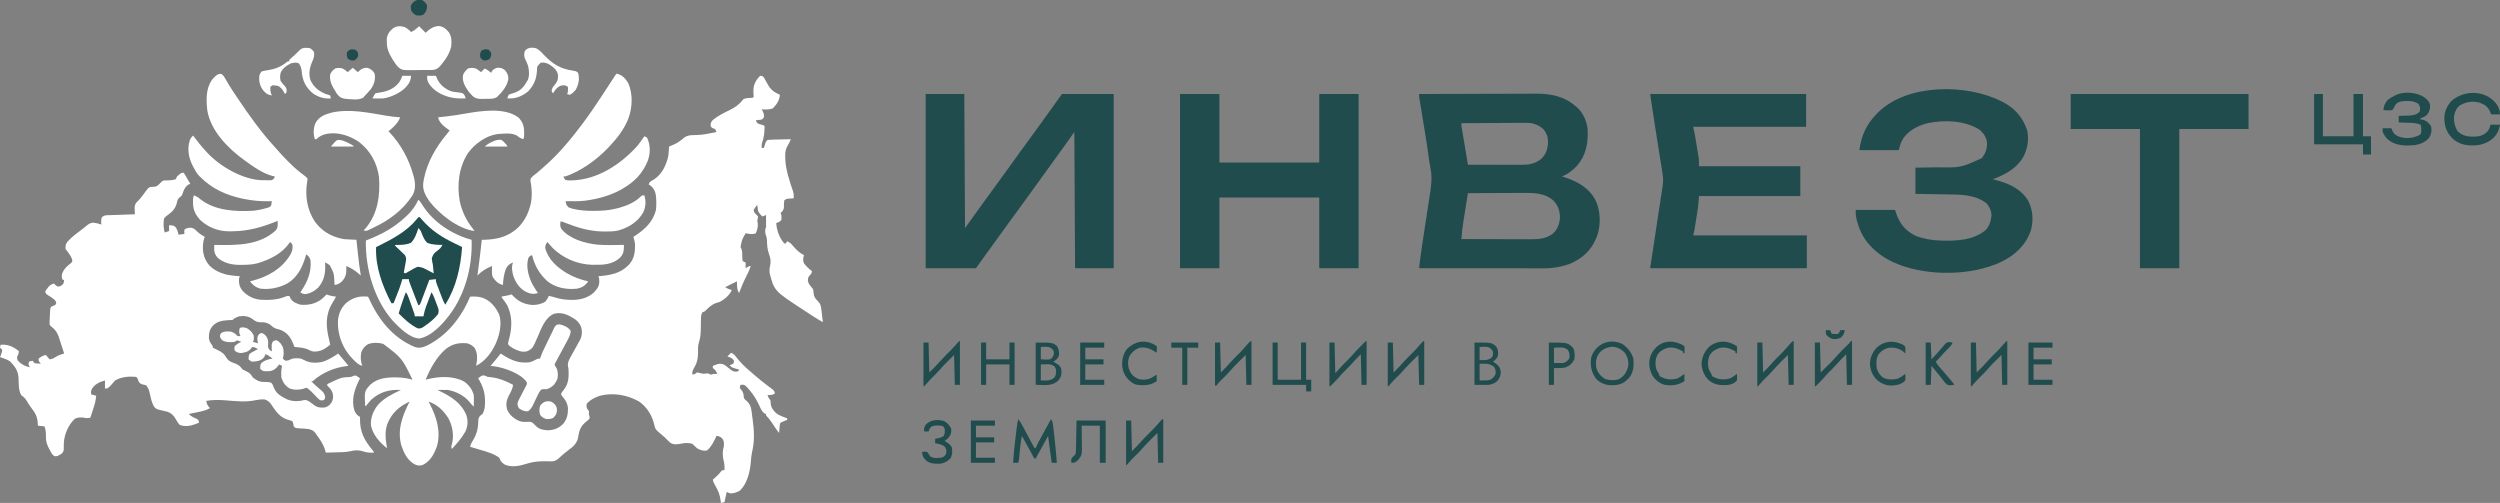<?xml version="1.0" encoding="UTF-8"?> <svg xmlns="http://www.w3.org/2000/svg" width="3430" height="690" viewBox="0 0 3430 690" fill="none"><rect x="0" y="0" width="3430" height="690" fill="#808080" stroke="none"/><g clip-path="url(#clip0_1_433)"><path d="M1043 104C1044.97 104.145 1044.97 104.145 1047 105C1048.29 106.611 1048.29 106.611 1049.4 108.676C1049.82 109.422 1050.23 110.167 1050.66 110.936C1051.08 111.72 1051.5 112.504 1051.94 113.312C1055.69 120.271 1058.98 124.768 1066.31 128.25C1067.36 128.753 1067.36 128.753 1068.43 129.266C1068.95 129.508 1069.46 129.75 1070 130C1069.61 137.338 1065.45 143.552 1060.38 148.625C1055.3 150.692 1050.41 150.315 1045 150C1045.74 151.33 1045.74 151.33 1046.5 152.688C1047.96 155.909 1048.56 157.55 1048 161C1047 162.75 1047 162.75 1045 164C1042.32 164.545 1039.74 164.776 1037 165C1038 167.651 1038.52 168.772 1041.13 170.012C1042.33 170.346 1042.33 170.346 1043.56 170.688C1047.94 171.942 1047.94 171.942 1049 173C1048.96 180.874 1048.35 188.419 1045.62 195.852C1044.91 198.313 1044.9 200.45 1045 203C1045.99 203 1046.98 203 1048 203C1048.19 202.374 1048.39 201.747 1048.59 201.102C1048.98 199.876 1048.98 199.876 1049.38 198.625C1049.63 197.813 1049.89 197.001 1050.15 196.164C1051 194 1051 194 1053 192C1055.43 191.755 1057.76 191.627 1060.2 191.586C1061.26 191.557 1061.26 191.557 1062.34 191.527C1064.6 191.467 1066.86 191.421 1069.12 191.375C1070.66 191.337 1072.19 191.298 1073.72 191.258C1077.48 191.162 1081.24 191.078 1085 191C1083.75 194.326 1082.31 197.214 1080.42 200.215C1077.69 205.078 1077.19 209.05 1077.31 214.562C1077.32 215.458 1077.33 216.353 1077.34 217.276C1077.9 232.85 1083.11 248.111 1088.12 262.758C1089 265.998 1089.17 268.661 1089 272C1088.31 272.049 1087.63 272.098 1086.92 272.148C1085.57 272.261 1085.57 272.261 1084.19 272.375C1082.85 272.479 1082.85 272.479 1081.48 272.586C1078.76 272.866 1078.76 272.866 1076 275C1075.58 278.292 1075.56 281.519 1075.5 284.836C1074.91 288.54 1073.87 289.685 1071 292C1071.33 292.99 1071.66 293.98 1072 295C1072.31 298.5 1072.31 298.5 1072 302C1069.75 304.331 1068.09 304.971 1065 306C1065.6 316.156 1069.34 326.261 1076 334C1076.66 334 1077.32 334 1078 334C1078.66 333.01 1079.32 332.02 1080 331C1083.75 332.521 1085.77 334.759 1088.38 337.812C1092.81 342.862 1096.87 347.073 1103 350C1102.86 350.557 1102.72 351.114 1102.57 351.688C1101.89 355.234 1101.46 357.876 1103.06 361.203C1106.18 365.457 1109.81 368.811 1114 372C1113.59 374.87 1113.2 375.831 1110.94 377.75C1108.64 380.417 1108.31 382.339 1108.46 385.836C1109.48 389.955 1112.31 392.829 1115 396C1116.14 398.27 1116.13 399.73 1116.25 402.25C1116.76 407.343 1118.42 409.418 1122 413C1125.95 416.947 1126.36 420.144 1127 425.625C1127.08 426.312 1127.17 426.999 1127.25 427.707C1127.42 429.095 1127.58 430.484 1127.75 431.872C1128.15 435.25 1128.58 438.625 1129 442C1123.94 439.166 1119.04 436.165 1114.19 433C1113.46 432.525 1112.73 432.05 1111.98 431.561C1109.65 430.043 1107.32 428.522 1105 427C1104.23 426.498 1103.46 425.997 1102.67 425.48C1062.31 399.134 1062.31 399.134 1056 375C1055.59 371.576 1055.65 368.399 1056.5 365.027C1057.96 359.123 1057.18 354.074 1055.06 348.438C1052.75 342.103 1052.44 336.338 1052.27 329.664C1052.01 326.089 1051.21 323.349 1050 320C1049.69 314.621 1049.69 314.621 1051 312C1051.07 309.116 1051.09 306.258 1051.06 303.375C1051.06 302.573 1051.05 301.771 1051.05 300.945C1051.04 298.964 1051.02 296.982 1051 295C1049.35 295.66 1047.7 296.32 1046 297C1041.9 293.006 1040 291.036 1039.44 285.375C1039.31 284.149 1039.31 284.149 1039.18 282.898C1039.12 282.272 1039.06 281.645 1039 281C1037.1 283.217 1035.37 285.413 1034 288C1034.56 291.435 1035.6 292.644 1038.19 294.938C1038.79 295.618 1039.38 296.299 1040 297C1039.69 299.812 1039.69 299.812 1039 303C1039.21 304.072 1039.41 305.145 1039.62 306.25C1040.12 311.227 1038.99 315.425 1037 320C1032.64 322.18 1027.62 320.812 1023 320C1017.86 329.012 1017.86 329.012 1016 339C1016.48 339.847 1016.48 339.847 1016.98 340.711C1018.66 344.485 1018.36 348.608 1018.39 352.688C1018.43 354.901 1018.43 354.901 1019 358C1020.91 359.548 1020.91 359.548 1023 360C1023 362.64 1023 365.28 1023 368C1023.78 367.505 1024.57 367.01 1025.38 366.5C1028 365 1028 365 1030 365C1028.56 369.759 1026.54 374.046 1024.25 378.438C1020.32 386.109 1017.05 393.946 1014 402C1010.75 397.118 1011.34 391.791 1011 386C1003.08 389.96 1003.08 389.96 995 394C997.986 395.991 1000.6 396.941 1004 398C1001 404.848 994.448 410.46 988 414C986.273 414.55 984.544 415.09 982.812 415.625C976.653 417.701 972.727 421.474 968.215 425.953C966 428 966 428 964 428C961.757 431.599 961.734 434.633 961.691 438.82C961.666 440.174 961.641 441.529 961.615 442.883C961.587 444.995 961.563 447.108 961.544 449.221C961.463 456.729 961.159 463.519 958.662 470.662C957.448 474.952 957.728 479.324 957.75 483.75C957.607 492.629 956.133 498.676 951.496 506.223C949.922 509.146 949.671 510.741 950 514C952.867 513.427 953.861 513.139 956 511C958.312 511.312 958.312 511.312 961 512C963.888 512.722 965.633 513.081 968.562 512.438C971.525 511.906 972.401 512.659 975 514C976.975 513.652 976.975 513.652 979 513C980.666 512.962 982.334 512.954 984 513C982.696 508.979 981.352 507.458 978 505C978 504.01 978 503.02 978 502C979.368 501.462 980.745 500.945 982.125 500.438C982.891 500.147 983.656 499.857 984.445 499.559C988.278 498.721 991.288 498.946 994.692 501.042C997.117 502.818 999.458 504.684 1001.79 506.582C1004.95 509.01 1006.26 510.015 1010.38 509.93C1013.14 509.291 1013.14 509.291 1014 507C1013.31 506.818 1012.63 506.636 1011.92 506.449C1011.02 506.198 1010.12 505.946 1009.19 505.688C1008.29 505.444 1007.4 505.2 1006.48 504.949C1003.95 503.98 1002.73 503.05 1001 501C1001.8 500.732 1002.61 500.464 1003.44 500.188C1004.28 499.796 1005.13 499.404 1006 499C1007.24 496.185 1007.24 496.185 1006.5 494C1004.22 490.966 1001.53 490.307 998 489C999.65 487.35 1001.3 485.7 1003 484C1006.44 485.425 1008.04 487.053 1010.19 490.062C1016.16 498.018 1023.46 504.564 1031 511C1032.06 511.928 1033.13 512.856 1034.19 513.785C1040.74 519.485 1047.37 524.93 1054.38 530.062C1061.85 535.585 1061.85 535.585 1062.81 538.25C1062.91 539.116 1062.91 539.116 1063 540C1059.6 542.094 1056.95 542.179 1053 542C1054.07 544.915 1054.78 546.778 1057 549C1057.27 550.953 1057.27 550.953 1057.38 553.25C1057.93 559.164 1060.39 562.35 1064.5 566.562C1069.01 570.165 1074.66 571.968 1080 574C1080 574.66 1080 575.32 1080 576C1079.36 576.266 1078.72 576.531 1078.07 576.805C1076.83 577.335 1076.83 577.335 1075.56 577.875C1074.74 578.223 1073.92 578.571 1073.07 578.93C1070.84 579.824 1070.84 579.824 1070 582C1069.77 584.037 1069.59 586.08 1069.44 588.125C1069.35 589.221 1069.27 590.316 1069.18 591.445C1069.12 592.288 1069.06 593.131 1069 594C1065.16 589.392 1061.96 584.468 1058.71 579.439C1056.39 575.897 1054.03 572.982 1051 570C1051 569.34 1051 568.68 1051 568C1050.42 567.814 1049.85 567.629 1049.25 567.438C1045.11 564.796 1043.5 560.049 1041.44 555.742C1037.96 548.521 1034.25 542.113 1029 536C1028.52 535.403 1028.05 534.806 1027.55 534.191C1025.5 531.625 1023.76 529.842 1021 528C1018.37 527.833 1018.37 527.833 1016 528C1015.28 529.832 1015.28 529.832 1015 532C1015.93 533.711 1015.93 533.711 1017.38 535.25C1019.97 538.552 1020.19 540.785 1020.43 544.996C1021.21 547.753 1022.68 548.69 1024.88 550.5C1030.92 556.045 1031.09 563.292 1032 571C1032.2 572.434 1032.41 573.868 1032.61 575.301C1034.65 590.265 1035.56 605.629 1031.78 620.352C1030.81 624.871 1030.48 629.337 1030.12 633.938C1028.96 647.401 1025.3 663.298 1015.25 673.062C1011.04 675.57 1006.92 676.868 1002 677C1000.35 676.34 998.7 675.68 997 675C995.515 681.93 995.515 681.93 994 689C992.35 689.33 990.7 689.66 989 690C988.923 688.853 988.923 688.853 988.844 687.684C987.917 678.929 985.124 672.683 980.777 665.215C979.371 662.672 978.458 660.825 978 658C978.436 657.648 978.871 657.296 979.32 656.934C983.239 653.685 986.532 650.355 989.641 646.32C991 645 991 645 994 645C994.22 639.729 993.903 635.365 992.449 630.25C991.341 624.701 991.208 618.376 993 613C993.458 608.346 993.73 605.348 990.812 601.562C987.886 598.896 986.756 598.549 983 598C982.732 598.606 982.464 599.212 982.188 599.836C979.099 606.44 975.748 613.332 970 618C964.907 619.094 961.103 617.592 956.625 615.188C954.275 613.229 952.16 611.16 950 609C947.217 608.072 945.501 607.865 942.625 607.875C941.875 607.872 941.125 607.87 940.352 607.867C937.819 608.01 935.482 608.48 933 609C928.029 609.809 923.849 610.191 919.484 607.379C916.875 605.018 914.453 602.522 912 600C910.947 599.079 909.884 598.169 908.812 597.27C899.112 589.074 899.112 589.074 897.555 582.379C894.621 569.796 887.534 558.475 877 551C860.672 541.747 841.472 538.312 823.188 542.949C816.32 545.213 809.773 548.457 805 554C804.495 557.46 804.419 559.201 806.5 562.062C806.995 562.702 807.49 563.341 808 564C808.125 566.438 808.125 566.438 808 569C808.271 569.776 808.541 570.552 808.82 571.352C808.909 572.663 808.909 572.663 809 574C806.797 576.465 806.797 576.465 803.75 578.938C795.789 585.445 794.536 591.475 792.941 601.344C791.012 608.838 786.18 612.937 780.188 617.328C775.258 620.946 770.762 624.866 766.297 629.047C762.473 632.298 759.936 633.26 754.914 632.984C743.858 632.572 734.069 632.695 723.438 636C713.294 639.141 702.39 641.862 692.188 637.25C688.191 634.429 686.531 632.593 685 628C677.235 622.347 667.905 619.792 658.812 617.125C657.465 616.72 656.118 616.314 654.771 615.906C651.517 614.927 648.26 613.958 645 613C645.773 609.576 646.99 607.165 648.875 604.188C654.794 594.535 656.104 586.799 656.328 575.496C657.171 571.109 658.557 570.653 662 568C665.125 562.605 665.516 556.919 665.438 550.812C665.431 549.983 665.424 549.154 665.417 548.299C665.135 537.417 661.781 528.169 656 519C661.276 514.951 661.276 514.951 664.75 515.188C667 516 667 516 669 517C671.102 517.27 673.207 517.516 675.312 517.75C685.682 519.175 694.808 523.134 704 528C703.296 533.675 700.432 538.425 697.795 543.41C694.719 549.585 694.02 554.893 695.629 561.637C698.134 567.139 700.959 570.646 706 574C706.732 574.487 707.464 574.975 708.219 575.477C713.248 578.4 716.744 579.186 722.562 578.812C728.307 578.543 728.307 578.543 731.512 580.656C732.996 582.086 734.458 583.541 735.895 585.02C740.428 589.284 745.951 590.132 752 590.375C760.217 590.057 766.267 587.616 772.273 581.969C777.94 575.508 779.371 568.261 779.281 559.883C778.696 553.881 776.169 549.136 772.188 544.688C770 542 770 542 769.938 539.938C771 538 771 538 772.812 535.75C778.434 528.683 780.174 522.104 780.125 513.188C780.129 512.501 780.133 511.815 780.137 511.107C780.13 507.729 779.999 504.996 779.145 501.691C778.917 495.872 781.772 491.734 784.562 486.75C785.089 485.777 785.616 484.804 786.158 483.801C788.31 479.835 790.501 475.891 792.707 471.955C793.246 470.985 793.785 470.015 794.34 469.016C794.827 468.147 795.314 467.279 795.816 466.384C798.653 460.671 799.078 454.497 797.199 448.402C794.249 441.682 790.392 438.399 784 435C783.268 434.599 782.536 434.198 781.781 433.785C774.822 430.137 767.564 428.374 759.781 430.648C747.307 436.262 742.716 450.877 737.512 462.57C736.87 463.984 736.87 463.984 736.216 465.425C735.38 467.273 734.562 469.128 733.765 470.993C731.099 476.859 729.021 479.529 723 482C715.796 483.769 709.988 481.007 703.664 477.703C698.691 474.524 698.691 474.524 697 472C697.384 469.125 697.928 466.75 698.75 464C702.685 448.698 702.913 433.461 696 419C693.872 415.475 691.536 412.238 689 409C688.67 408.34 688.34 407.68 688 407C688.675 406.867 689.351 406.734 690.047 406.598C690.939 406.421 691.831 406.244 692.75 406.062C693.632 405.888 694.513 405.714 695.422 405.535C697.957 405.055 697.957 405.055 700.191 404.305C700.788 404.204 701.385 404.104 702 404C703.189 405.121 704.366 406.258 705.469 407.465C712.566 414.58 721.513 418 731.438 418.438C737.38 418.227 742.851 417.057 748 414C750.177 411.526 751.678 409.01 753 406C755.763 406.49 758.355 407.114 761.031 407.973C768.695 410.381 775.767 411.402 783.812 411.438C784.671 411.447 785.53 411.457 786.414 411.467C796.685 411.332 807.483 408.285 815.047 401.039C819.152 396.476 822.306 392.79 822.188 386.438C822.181 385.673 822.175 384.909 822.168 384.121C822.071 381.811 822.071 381.811 821 379C821.981 378.914 822.962 378.827 823.973 378.738C837.615 377.384 850.819 374.925 861 365C861.584 364.432 862.168 363.863 862.77 363.277C869.111 356.504 871.138 348.289 871.188 339.188C871.202 338.005 871.216 336.823 871.23 335.605C870.982 331.725 870.193 328.682 869 325C869.834 324.455 870.668 323.909 871.527 323.348C885.005 314.385 895.972 304.264 900 288C900.412 284.674 900.478 281.411 900.438 278.062C900.43 277.186 900.422 276.309 900.415 275.406C900.231 268.223 899.519 261.733 894.398 256.301C892.631 254.717 892.631 254.717 890 253C891.283 249.152 892.582 248.886 896.062 246.938C907.362 239.932 912.667 229.516 916.25 217C917.427 211.757 917.661 206.349 918 201C919.454 200.412 919.454 200.412 920.938 199.812C928.973 196.373 928.973 196.373 935.871 191.156C941.755 185.379 947.053 185.374 954.895 185.282C964.535 185.135 973.632 183.143 983 181C982.178 179.001 982.178 179.001 981 177C979.732 176.567 979.732 176.567 978.438 176.125C976 175 976 175 974.875 172.25C975.01 168.75 975.643 167.158 978.051 164.625C985.028 158.809 993.251 154.811 1001.38 150.875C1009.2 147.072 1014.6 143.006 1020 136C1023.29 134.353 1026.93 134.546 1030.57 134.281C1032.95 134.262 1032.95 134.262 1034 133C1033.92 131.259 1033.84 129.519 1033.73 127.78C1033.28 118.705 1034.97 113.117 1041 106C1041.66 105.34 1042.32 104.68 1043 104Z" fill="white"></path><path d="M252 237C253.402 239.012 253.402 239.012 254.938 241.688C255.694 242.993 255.694 242.993 256.465 244.324C256.971 245.207 257.478 246.09 258 247C258.997 248.669 259.996 250.336 261 252C260.092 252.495 259.185 252.99 258.25 253.5C253.525 256.631 251.834 261.553 250.062 266.75C249 269 249 269 246.562 270.625C243.637 273.336 243.499 274.401 242.688 278.188C240.979 285.396 236.776 290.397 230.699 294.586C228.284 296.276 226.659 297.548 225 300C224.069 306.316 224.144 312.84 226 319C227.98 318.34 229.96 317.68 232 317C232 314.36 232 311.72 232 309C238.308 309.364 238.308 309.364 241.312 312.125C243.259 315.441 244.122 318.269 245 322C247.64 321.67 250.28 321.34 253 321C252.938 320.051 252.876 319.103 252.812 318.125C252.874 317.094 252.936 316.062 253 315C256.532 312.645 258.453 312.404 262.602 312.484C266.338 313.288 268.343 315.475 271.004 318.109C274.002 320.949 277.438 322.944 281 325C280.678 325.82 280.355 326.64 280.023 327.484C277.427 336.402 277.709 347.533 281.816 355.934C282.207 356.616 282.598 357.297 283 358C283.339 358.63 283.678 359.261 284.027 359.91C289.673 369.052 300.418 374.005 310.465 376.648C316.585 377.983 322.76 378.549 329 379C328.67 379.99 328.34 380.98 328 382C327.459 388.383 328.249 392.736 332 398C338.604 405.823 347.313 410.224 357.475 411.25C369.133 411.94 380.748 411.422 391.656 406.898C394 406 394 406 397 406C397.495 407.072 397.99 408.145 398.5 409.25C401.511 414.582 406.43 416.143 412 418C422.046 419.068 432.328 417.03 440.562 411C443.188 408.813 445.681 406.513 448 404C448.846 404.309 449.691 404.619 450.562 404.938C454.05 406.015 457.382 406.566 461 407C459.573 409.989 457.916 412.717 456.125 415.5C446.08 432.102 447.154 448.05 451.542 466.077C452.089 468.374 452.561 470.681 453 473C445.937 478.669 439.857 482.629 430.52 482.363C427.167 481.88 424.642 480.547 421.648 479.023C416.09 476.875 409.893 476.59 404 476C403.758 475.348 403.515 474.695 403.266 474.023C399.704 464.737 395.839 457.866 386.562 453.312C383.041 451.94 383.041 451.94 379.438 451.125C375.396 449.802 373.215 447.746 370 445C365.783 442.648 362.851 441.895 358.125 442.188C352.839 442.388 350.168 440.545 346.012 437.469C340.657 433.559 334.413 433.163 328 434C324.781 435.164 321.454 436.545 319 439C316.856 439.134 314.709 439.232 312.562 439.312C304.286 439.877 297.214 441.1 291.5 447.5C287.283 452.894 286.523 457.134 286.598 463.945C287.118 467.899 288.524 470.339 290.906 473.477C292 475 292 475 292 477C294.195 478.105 296.395 479.185 298.621 480.227C304.475 483.133 307.823 485.414 310.914 491.18C313.613 495.704 318.364 497.16 323.062 498.875C327.849 500.688 329.756 503.026 333 507C334.656 507.895 336.348 508.724 338.062 509.5C342.675 511.619 344.294 513.671 347 518C351.344 521.327 355.584 524.027 361.18 523.965C364.997 523.937 368.291 524.073 372 525C374.115 527.364 374.996 529.37 376.008 532.359C379.048 540.451 386.885 544.521 394.297 548.113C401.507 550.889 409.531 550.984 416.938 548.938C420.714 548.308 422.97 550.018 426.039 552.1C427.763 553.339 429.457 554.611 431.145 555.898C435.929 559.42 440.257 559.531 446 559C451.19 557.237 453.555 554.889 456 550C457.395 545.141 457.486 541.302 455.312 536.688C453.585 533.659 451.56 531.377 449 529C449 528.34 449 527.68 449 527C468.154 517.852 468.154 517.852 479.422 517.309C482.073 517.119 482.073 517.119 484.59 515.855C487 515 487 515 489.02 515.68C490.68 516.786 492.34 517.893 494 519C493.722 519.552 493.443 520.103 493.156 520.672C486.458 534.16 481.669 548.156 486.25 563.25C487.882 567.303 490.044 570.022 494 572C493.977 572.834 493.954 573.668 493.93 574.527C493.646 592.2 499.731 603.791 510.805 617.262C513 620 513 620 513 621C507.897 621.247 503.86 621.122 499 619.5C492.739 617.458 487.549 617.349 481.164 618.98C474.505 620.512 467.741 620.464 460.938 620.625C459.581 620.663 458.225 620.702 456.869 620.742C453.58 620.836 450.29 620.922 447 621C446.705 619.924 446.41 618.847 446.105 617.738C443.66 609.468 439.066 602.909 434 596C433.299 595.01 432.598 594.02 431.875 593C426.858 587.649 418.882 588.31 412.041 587.789C411.168 587.714 410.294 587.64 409.395 587.562C408.599 587.502 407.803 587.441 406.984 587.379C405 587 405 587 403 585C402.814 583.866 402.629 582.731 402.438 581.562C401.44 577.972 401.44 577.972 399.152 577.051C397.587 576.586 396.015 576.145 394.438 575.723C383.68 572.533 377.539 563.113 371.676 554.199C369.17 550.91 366.914 549.305 363 548C358.526 547.77 354.573 548.224 350.205 549.169C336.62 551.98 323.201 550.343 309.515 549.249C300.671 548.622 291.74 548.337 283 550C283.503 554.401 285.088 556.712 288 560C282.382 563.314 276.468 564.395 270.125 565.688C269.055 565.912 267.985 566.137 266.883 566.369C264.257 566.92 261.629 567.464 259 568C262.177 571.353 265.621 572.777 269.82 574.621C272 576 272 576 272.805 578.16C272.869 578.767 272.934 579.374 273 580C271.751 580.482 270.501 580.96 269.25 581.438C268.206 581.838 268.206 581.838 267.141 582.246C260.559 584.564 252.567 585.706 246.125 582.625C244.14 580.173 242.728 577.805 241.188 575.062C238.213 569.973 235.519 567.162 230 565C228.133 564.537 226.264 564.075 224.388 563.65C214.383 561.353 214.383 561.353 211.375 557.938C208.262 552.805 207.065 546.592 205.734 540.791C204.312 534.487 204.312 534.487 201 529C198.889 528.061 198.889 528.061 196.562 527.688C193.691 526.89 192.371 526.508 190.594 524.074C189.562 521.875 189.562 521.875 188.754 519.742C188.135 517.799 188.135 517.799 186 517C176.974 516.145 165.855 517.114 158 522C156.175 523.834 156.175 523.834 154.5 525.938C152.211 528.721 150.062 531.062 147 533C146.01 533 145.02 533 144 533C144 529.37 144 525.74 144 522C136.452 524.005 129.919 527.072 125.785 534.051C124.815 536.459 124.857 538.428 125 541C127.31 541.66 129.62 542.32 132 543C131.42 549.862 129.598 555.979 127.438 562.5C127.108 563.513 126.779 564.526 126.439 565.57C125.633 568.049 124.819 570.525 124 573C120.527 573.77 118.41 574.012 115 573C110.49 572.5 106.989 572.554 102.812 574.438C93.883 582.573 88.323 595.697 87.578 607.738C87.481 609.99 87.435 612.214 87.489 614.467C87.502 618.239 87.338 619.658 84.633 622.398C78.656 626.034 78.656 626.034 75.106 625.961C71.761 624.435 70.544 621.425 68.875 618.312C68.528 617.7 68.181 617.087 67.824 616.455C64.525 610.495 62.734 605.477 63 598.562C63.092 593.556 62.741 589.679 61 585C58.03 584.67 55.06 584.34 52 584C51.944 582.805 51.944 582.805 51.887 581.586C51.291 571.989 48.845 566.91 42.898 559.508C40.242 555.999 38.013 552.265 35.773 548.48C33.819 545.746 31.652 544.039 29 542C25.341 535.23 25.756 526.761 25.482 519.229C25.005 509.229 20.955 503.111 14 496C11.441 494.191 8.957 493.01 6 492C4.845 491.587 3.69 491.175 2.5 490.75C1.262 490.379 1.262 490.379 0 490C0.309 489.278 0.619 488.556 0.938 487.812C1.952 485.128 2.774 482.862 3 480C2.021 478.98 1.021 477.979 0 477C0.312 474.812 0.312 474.812 1 473C9.468 472.186 17.106 475.046 23.863 480.172C24.568 480.775 25.273 481.378 26 482C25.125 486.875 25.125 486.875 24 488C23.244 490.741 23.244 490.741 24 494C28.503 499.665 34.101 502.323 41 504C40.662 503.386 40.325 502.773 39.977 502.141C38.815 499.594 39.079 498.579 40 496C41.65 495.67 43.3 495.34 45 495C45.66 495.99 46.32 496.98 47 498C49.194 498.58 49.194 498.58 51.625 498.688C52.851 498.786 52.851 498.786 54.102 498.887C54.728 498.924 55.355 498.961 56 499C55.505 498.402 55.01 497.804 54.5 497.188C53 495 53 495 53 492C56.17 489.551 58.995 487.616 63 487C64.65 488.98 66.3 490.96 68 493C71.233 492.62 73.027 491.982 75.75 490.125C78.554 488.292 80.576 487.362 83.703 486.367C84.509 486.108 85.315 485.849 86.145 485.582C86.757 485.39 87.37 485.198 88 485C86.803 481.261 85.594 477.526 84.374 473.794C83.76 471.906 83.155 470.016 82.551 468.125C82.158 466.926 81.764 465.727 81.359 464.492C81.003 463.392 80.647 462.293 80.28 461.16C78.374 456.454 75.909 452.325 71.812 449.25C69 447 69 447 68 445C67.972 443.354 68.011 441.707 68.086 440.062C68.13 439.085 68.174 438.108 68.219 437.102C68.27 436.078 68.322 435.055 68.375 434C68.419 432.976 68.463 431.953 68.508 430.898C68.871 423.259 68.871 423.259 70 421C70.99 420.546 71.98 420.092 73 419.625C76.021 418.304 76.021 418.304 77.188 416.125C76.944 413.365 75.743 412.191 73.742 410.359C70.932 408.167 67.928 406.29 64.891 404.43C63 403 63 403 62 400C63.258 397.809 63.258 397.809 65.125 395.438C65.726 394.652 66.326 393.867 66.945 393.059C69.184 390.816 71.008 389.958 74 389C74.722 389.681 75.444 390.361 76.188 391.062C78.791 393.262 78.791 393.262 81.625 392.938C84.204 391.919 85.392 391.25 87 389C87.722 386.394 87.722 386.394 88 384C87.34 384 86.68 384 86 384C84.526 381.051 84.639 379.308 85 376C87.547 369.28 91.59 365.237 97.305 361.02C99.315 359.068 99.315 359.068 98.977 356.094C97.921 352.751 96.581 350.498 94.5 347.688C93.871 346.825 93.242 345.963 92.594 345.074C91.165 343.121 91.165 343.121 90 342C89.51 337.783 89.998 335.055 92.562 331.617C98.474 324.966 105.836 319.672 112.922 314.344C114.756 312.947 116.568 311.52 118.328 310.031C121.53 307.359 123.808 305.646 128.062 305.5C131.96 305.995 135.287 306.762 139 308C138.938 306.762 138.876 305.525 138.812 304.25C138.687 301.745 138.902 300.224 139.912 297.918C143.325 294.783 147.219 295.284 151.699 295.172C153.124 295.114 153.124 295.114 154.579 295.055C157.615 294.935 160.651 294.842 163.688 294.75C165.746 294.674 167.803 294.596 169.861 294.516C174.907 294.324 179.953 294.155 185 294C184.969 293.106 184.938 292.212 184.906 291.29C184.881 290.118 184.857 288.946 184.832 287.738C184.801 286.576 184.77 285.414 184.738 284.216C185.092 279.879 186.533 278.269 189.613 275.383C191.676 273.324 193.314 271.324 195.043 268.992C195.864 267.903 195.864 267.903 196.702 266.792C197.799 265.331 198.879 263.857 199.94 262.37C203.859 257.287 203.859 257.287 207.261 256.431C208.819 256.31 210.381 256.223 211.944 256.176C214.956 255.918 216.405 254.595 218.5 252.5C219.15 251.871 219.799 251.242 220.469 250.594C220.974 250.068 221.479 249.542 222 249C223.904 247.096 227.265 247.647 229.812 247.5C235.501 247.29 235.501 247.29 241 246C241.685 244.676 242.349 243.341 243 242C248.714 237 248.714 237 252 237Z" fill="white"></path><path d="M1270 129C1287.49 129 1304.98 129 1323 129C1323.33 189.72 1323.66 250.44 1324 313C1327.3 308.38 1330.6 303.76 1334 299C1336.1 296.081 1338.2 293.164 1340.31 290.25C1341.42 288.712 1342.54 287.175 1343.65 285.637C1344.2 284.869 1344.76 284.101 1345.33 283.31C1346.97 281.048 1348.6 278.784 1350.23 276.52C1355.84 268.73 1361.48 260.97 1367.19 253.25C1372 246.733 1376.76 240.179 1381.45 233.574C1386.04 227.125 1390.69 220.723 1395.33 214.31C1396.97 212.048 1398.6 209.784 1400.23 207.52C1405.84 199.73 1411.48 191.97 1417.19 184.25C1421.59 178.293 1425.95 172.314 1430.24 166.276C1434.13 160.801 1438.07 155.358 1442.01 149.918C1447.04 142.967 1452.01 135.982 1457 129C1480.43 129 1503.86 129 1528 129C1528 207.87 1528 286.74 1528 368C1510.51 368 1493.02 368 1475 368C1474.67 306.29 1474.34 244.58 1474 181C1470.04 186.61 1466.08 192.22 1462 198C1459.86 200.985 1457.72 203.966 1455.56 206.938C1454.47 208.447 1453.38 209.956 1452.29 211.465C1451.74 212.214 1451.2 212.962 1450.64 213.734C1447.92 217.486 1445.21 221.243 1442.5 225C1441.42 226.5 1440.33 228 1439.25 229.5C1438.71 230.243 1438.18 230.985 1437.62 231.75C1428.69 244.125 1428.69 244.125 1419.75 256.5C1419.21 257.242 1418.68 257.985 1418.13 258.75C1417.04 260.251 1415.96 261.751 1414.87 263.252C1412.17 266.988 1409.48 270.725 1406.79 274.465C1400.65 282.979 1394.47 291.452 1388.23 299.892C1382.64 307.477 1377.12 315.116 1371.61 322.766C1368.91 326.514 1366.2 330.257 1363.5 334C1362.43 335.486 1361.35 336.971 1360.28 338.457C1358.01 341.601 1355.74 344.744 1353.47 347.887C1352.89 348.69 1352.31 349.494 1351.71 350.322C1350.61 351.848 1349.5 353.374 1348.4 354.9C1347.9 355.597 1347.39 356.294 1346.88 357.012C1346.22 357.916 1346.22 357.916 1345.55 358.839C1343.36 361.887 1341.18 364.945 1339 368C1316.23 368 1293.46 368 1270 368C1270 289.13 1270 210.26 1270 129Z" fill="#204C4D"></path><path d="M1619 129C1636.82 129 1654.64 129 1673 129C1673 160.02 1673 191.04 1673 223C1718.21 223 1763.42 223 1810 223C1810 191.98 1810 160.96 1810 129C1827.82 129 1845.64 129 1864 129C1864 207.87 1864 286.74 1864 368C1846.18 368 1828.36 368 1810 368C1810 335.99 1810 303.98 1810 271C1764.79 271 1719.58 271 1673 271C1673 303.01 1673 335.02 1673 368C1655.18 368 1637.36 368 1619 368C1619 289.13 1619 210.26 1619 129Z" fill="#204C4D"></path><path d="M2264 129C2334.62 129 2405.24 129 2478 129C2478 143.85 2478 158.7 2478 174C2426.85 174 2375.7 174 2323 174C2323.66 176.97 2324.32 179.94 2325 183C2325.52 185.896 2326.03 188.788 2326.51 191.691C2326.7 192.876 2326.7 192.876 2326.9 194.084C2327.17 195.738 2327.45 197.393 2327.71 199.048C2328.12 201.561 2328.54 204.072 2328.96 206.584C2329.23 208.203 2329.49 209.822 2329.76 211.441C2329.88 212.181 2330.01 212.921 2330.14 213.683C2330.31 214.75 2330.31 214.75 2330.48 215.838C2330.58 216.451 2330.68 217.063 2330.79 217.694C2331.1 221.115 2331 224.564 2331 228C2376.87 228 2422.74 228 2470 228C2470 241.53 2470 255.06 2470 269C2424.13 269 2378.26 269 2331 269C2330.5 275.435 2330.5 275.435 2330 282C2329.58 285.175 2329.14 288.319 2328.62 291.477C2328.5 292.295 2328.37 293.112 2328.23 293.955C2327.96 295.654 2327.69 297.353 2327.42 299.051C2327 301.654 2326.58 304.259 2326.17 306.863C2325.91 308.526 2325.64 310.189 2325.38 311.852C2325.25 312.626 2325.13 313.401 2325 314.2C2324.51 317.235 2323.97 320.077 2323 323C2374.48 323 2425.96 323 2479 323C2479 337.85 2479 352.7 2479 368C2408.05 368 2337.1 368 2264 368C2268.14 340.432 2272.3 312.869 2276.55 285.319C2277.16 281.396 2277.76 277.472 2278.36 273.548C2278.59 272.088 2278.81 270.628 2279.04 269.169C2279.72 264.783 2280.37 260.393 2281 256C2281.14 255.106 2281.28 254.212 2281.43 253.291C2282.38 246.284 2281.36 239.822 2280.19 232.887C2279.88 230.924 2279.56 228.962 2279.25 226.999C2278.81 224.243 2278.35 221.489 2277.9 218.735C2272.98 188.865 2268.52 158.934 2264 129Z" fill="#204C4D"></path><path d="M2746 139C2747.62 139.818 2747.62 139.818 2749.27 140.652C2765.05 149.261 2775.52 161.794 2781.25 178.687C2784.19 192.027 2781.62 205.671 2774.79 217.34C2764.54 232.611 2750.62 239.566 2734 246C2735.14 246.28 2736.27 246.559 2737.45 246.848C2755.62 251.488 2772.79 258.796 2782.82 275.656C2789.33 288.585 2790.17 303.311 2786.03 317.207C2778.45 337.731 2763.64 350.856 2744.23 359.999C2703.92 378.09 2648.66 378.803 2607.19 363.75C2594.05 358.747 2582.44 352.562 2572 343C2570.69 341.809 2570.69 341.809 2569.35 340.594C2558.3 330.095 2551.47 317.426 2547.69 302.75C2547.52 302.088 2547.34 301.427 2547.17 300.745C2546.08 296.227 2546 292.811 2546 288C2563.82 288 2581.64 288 2600 288C2600.66 289.98 2601.32 291.96 2602 294C2607.06 307.937 2614.93 317.006 2628.36 323.543C2638.92 327.767 2650.66 329.662 2662 330C2663.31 330.052 2664.61 330.103 2665.96 330.156C2685.93 330.699 2707.92 329.079 2724 316C2729.68 310.173 2731.65 303.152 2732.31 295.25C2732.22 289.024 2729.58 283.923 2725.69 279.187C2710.33 266.69 2689.29 266.955 2670.48 266.684C2669.26 266.663 2668.03 266.642 2666.77 266.621C2662.91 266.556 2659.05 266.497 2655.19 266.437C2652.55 266.394 2649.91 266.351 2647.27 266.307C2640.85 266.2 2634.42 266.1 2628 266C2628 254.12 2628 242.24 2628 230C2631.72 229.951 2635.45 229.902 2639.29 229.852C2642.94 229.797 2646.59 229.74 2650.25 229.683C2652.76 229.645 2655.28 229.61 2657.8 229.578C2690.21 230.072 2690.21 230.072 2719 217C2724.54 209.974 2726.88 202.976 2726 194C2724.61 187.425 2721.12 182.287 2716 178C2695.67 165.247 2668.39 164.171 2645.29 168.898C2632.28 171.989 2619.65 178.251 2611.62 189.25C2608.27 194.987 2608.27 194.987 2605 206C2587.18 206 2569.36 206 2551 206C2554.04 184.711 2561.1 169.921 2576 155C2576.65 154.343 2577.29 153.685 2577.96 153.008C2618.67 114.514 2698.62 115.041 2746 139Z" fill="#204C4D"></path><path d="M303.861 101.543C306.932 103.635 308.368 106.525 310.14 109.699C310.934 111.07 311.73 112.439 312.529 113.806C312.936 114.505 313.344 115.205 313.764 115.925C317.2 121.695 321.009 127.238 324.75 132.812C325.401 133.787 325.401 133.787 326.066 134.781C341.758 158.227 358.275 181.448 377.445 202.199C379.43 204.375 381.365 206.575 383.289 208.805C387.111 213.184 391.138 217.33 395.25 221.437C395.993 222.181 396.737 222.925 397.503 223.691C403.713 229.837 410.15 235.518 417.257 240.621C419.25 242.125 419.25 242.125 422 245C421.831 246.615 421.64 248.231 421.341 249.828C418.367 268.759 421.299 287.989 432 304C440.763 315.995 452.436 323.7 467 327C467.613 327.168 468.227 327.336 468.859 327.51C471.051 328.012 473.084 328.204 475.328 328.316C476.127 328.358 476.926 328.4 477.75 328.443C478.575 328.483 479.4 328.522 480.25 328.562C481.51 328.627 481.51 328.627 482.796 328.693C484.864 328.799 486.932 328.9 489 329C489.11 330.022 489.221 331.045 489.335 332.098C489.753 335.955 490.176 339.811 490.599 343.667C490.78 345.324 490.96 346.981 491.14 348.638C492.204 358.469 493.378 368.243 495 378C494.544 377.591 494.089 377.181 493.62 376.759C487.944 371.691 482.131 367.714 475 365C475.046 365.701 475.092 366.402 475.14 367.125C475.43 374.754 474.618 380.073 469.351 385.789C465.966 388.908 463.623 390.31 459 391C458.962 390.105 458.925 389.211 458.886 388.289C458.329 375.286 458.329 375.286 452.562 364C450.386 362.302 448.467 361.173 446 360C446.046 361.027 446.092 362.055 446.14 363.113C446.538 375.56 444.758 384.978 436.41 394.762C431.453 399.365 424.852 403.236 417.937 403.5C415 403 415 403 412 401C412.375 400.478 412.75 399.956 413.136 399.418C421.999 386.671 427.589 372.727 426 357C424.482 352.735 423.751 351.501 420 349C419.792 349.788 419.585 350.575 419.371 351.387C415.212 366.091 408.389 379.945 395.125 388.375C383.171 394.958 370.561 397.532 357 396C350.604 394.116 346.974 391.314 343 386C344.545 385.615 344.545 385.615 346.121 385.223C367.281 379.659 386.343 369.15 398 350C400.045 346.325 401.419 343.545 401.375 339.312C401.382 338.566 401.39 337.82 401.398 337.051C400.907 334.522 399.947 333.623 398 332C397.659 332.496 397.319 332.993 396.968 333.504C387.207 347.185 372.735 354.884 357 360C356.056 360.32 355.112 360.639 354.14 360.969C346.748 363.081 339.527 363.306 331.875 363.375C330.873 363.389 329.872 363.403 328.84 363.417C317.68 363.347 306.326 360.888 298 353C294.804 348.682 293.775 346.134 293.894 340.758C293.909 339.865 293.925 338.971 293.94 338.051C293.96 337.374 293.979 336.697 294 336C294.763 336.016 295.526 336.031 296.313 336.048C324.697 336.552 356.117 336.706 378.316 316.09C381.033 312.717 381.072 310.277 381 306C381 305.01 381 304.02 381 303C380.473 303.216 379.947 303.432 379.405 303.655C359.629 311.695 340.307 317.15 318.875 317.312C317.619 317.341 316.364 317.37 315.07 317.4C299.968 317.502 285.947 312.282 274.785 301.922C268.138 294.766 264.696 287.672 264.812 277.812C264.819 276.602 264.825 275.392 264.832 274.145C265 271 265 271 266 268C269.532 269.25 271.874 270.609 274.625 273.125C295.173 289.394 324.007 290.655 349 289C354.613 288.254 360.139 287.144 365.562 285.5C366.368 285.263 367.173 285.026 368.004 284.781C370.186 284.081 370.186 284.081 372 282C372.397 280.012 372.737 278.011 373 276C371.848 276.035 370.697 276.07 369.511 276.105C357.7 276.351 346.573 275.344 335 273C333.962 272.791 333.962 272.791 332.903 272.578C310.85 267.974 290.949 259.096 275 243C274.11 242.161 274.11 242.161 273.203 241.305C269.459 237.46 267.168 232.801 264.75 228.062C264.408 227.394 264.066 226.725 263.713 226.036C258.66 215.712 256.839 204 260.312 192.812C261.379 189.86 262.672 188.106 265 186C265.545 186.75 266.09 187.5 266.652 188.273C271.759 195.205 277.088 201.725 283 208C283.899 208.996 283.899 208.996 284.816 210.012C302.346 228.678 332.998 246.232 358.843 247.238C362.22 247.307 365.595 247.342 368.972 247.301C369.676 247.292 370.38 247.284 371.105 247.275C373.329 247.091 373.329 247.091 376 245C376.33 244.01 376.66 243.02 377 242C376.333 241.903 375.667 241.807 374.98 241.707C361.063 238.406 348.428 229.211 337 221C336.38 220.558 335.76 220.116 335.122 219.661C312.89 203.609 288.982 179.56 284.394 151.266C282.849 136.835 282.341 122.015 290.75 109.562C293.68 106.015 298.843 100.08 303.861 101.543Z" fill="white"></path><path d="M846 101C853.696 103.016 857.941 107.345 862 114C868.545 129.414 867.775 147.463 862 163C856.074 177.653 846.807 189.568 836 201C835.316 201.737 834.631 202.475 833.926 203.234C818.611 219.201 797.071 234.801 776 242C775.01 242 774.02 242 773 242C773.945 244.614 773.945 244.614 776 247C778.816 247.48 780.946 247.619 783.75 247.5C784.891 247.469 784.891 247.469 786.055 247.438C819.766 246.091 850.482 226.084 872.812 201.938C876.95 197.233 880.545 192.221 884 187C887 188 887 188 888.168 189.758C892.484 199.778 892.374 209.889 888.938 220.188C881.671 238.16 870.482 249.488 854 259C853.069 259.543 852.139 260.085 851.18 260.645C837.023 268.287 820.872 272.776 805 275C804.077 275.13 803.154 275.26 802.203 275.395C793.519 276.381 784.726 276.086 776 276C776.877 280.901 776.877 280.901 779.996 284.488C780.802 284.76 781.607 285.032 782.438 285.312C783.22 285.597 784.002 285.882 784.809 286.176C794.458 288.668 803.666 289.355 813.625 289.312C814.285 289.311 814.945 289.31 815.624 289.308C826.093 289.266 835.848 288.6 846 286C847.69 285.582 847.69 285.582 849.414 285.156C860.428 282.107 871.315 277.491 879.449 269.285C881 268 881 268 884 268C886.552 275.656 885.946 284.042 882.562 291.312C874.989 304.589 862.944 311.924 848.56 316.177C842.619 317.55 836.827 317.679 830.75 317.625C829.45 317.617 828.15 317.61 826.811 317.602C808.459 317.286 791.414 312.027 774.473 305.32C771.308 303.882 771.308 303.882 769 304C768.507 307.941 768.198 310.603 770.207 314.102C781.707 328.052 802.439 333.834 819.766 335.66C831.767 336.631 843.973 336.147 856 336C856.107 342.915 855.893 347.766 851.113 353.109C840.039 363.701 826.514 363.474 811.965 363.266C791.764 362.613 771.375 353.94 757.406 339.277C755.226 336.886 753.093 334.467 751 332C748.508 335.763 748.508 335.763 748 340.188C752.184 356.137 764.331 366.783 778 375C787.383 380.417 796.503 383.633 807 386C803.023 391.833 798.914 394.449 792 396C777.556 397.561 762.936 395.142 751.234 385.992C740.162 376.12 733.492 364.432 730 350C727.25 351.008 726.19 351.648 724.777 354.266C721.407 366.121 725.209 379.967 730.82 390.645C732.468 393.495 734.171 396.264 736 399C736.99 400.485 736.99 400.485 738 402C731.773 404.076 726.931 403.053 721.199 400.25C712.423 395.262 707.349 387.539 704.125 378.062C702.656 372.61 701.389 365.221 704 360C698.874 362.097 696.552 364.073 694 369C691.426 376.206 690.427 383.388 690 391C683.43 389.319 679.701 385.552 676 380C674.905 376.715 674.9 374.263 674.938 370.812C674.947 369.726 674.956 368.639 674.965 367.52C674.976 366.688 674.988 365.857 675 365C667.204 368.068 660.895 372.036 655 378C655.182 376.725 655.364 375.45 655.551 374.137C657.66 359.121 659.387 344.076 661 329C662.114 328.986 663.227 328.972 664.375 328.957C679.169 328.573 692.807 325.963 705 317C705.755 316.45 706.511 315.899 707.289 315.332C717.05 307.467 723.673 295.986 727 284C727.223 283.263 727.446 282.525 727.676 281.766C730.242 271.639 730.023 259.502 727.938 249.312C727.656 247.062 727.656 247.062 728 245C730.553 241.724 733.67 239.446 737 237C738.325 235.869 739.638 234.723 740.938 233.562C741.591 232.99 742.245 232.418 742.918 231.828C743.605 231.225 744.292 230.622 745 230C745.759 229.335 746.519 228.67 747.301 227.984C756.795 219.565 765.795 210.686 774 201C774.869 200.009 775.738 199.017 776.633 197.996C784.517 188.978 791.844 179.603 799 170C799.479 169.363 799.958 168.726 800.452 168.07C808.813 156.925 816.526 145.341 824.25 133.75C824.764 132.979 825.277 132.208 825.807 131.414C831.38 123.042 836.915 114.65 842.31 106.162C844.898 102.102 844.898 102.102 846 101Z" fill="white"></path><path d="M2841 129C2921.52 129 3002.04 129 3085 129C3085 144.84 3085 160.68 3085 177C3053.65 177 3022.3 177 2990 177C2990 240.03 2990 303.06 2990 368C2972.18 368 2954.36 368 2936 368C2936 304.97 2936 241.94 2936 177C2904.65 177 2873.3 177 2841 177C2841 161.16 2841 145.32 2841 129Z" fill="#204C4D"></path><path d="M505 407C505.346 407.769 505.346 407.769 505.699 408.554C519.095 438.111 538.375 463.258 569 476C575.716 478.326 580.645 476.49 586.957 473.578C602.186 465.68 615.088 454.563 625.438 440.938C626 440.199 626.562 439.46 627.141 438.699C634.508 428.844 640.19 418.332 645 407C656.609 406.345 664.353 407.599 673.313 415.25C677.377 419.142 680.498 422.965 683 428C683.598 429.155 684.196 430.31 684.813 431.5C688.306 441.642 686.337 454.126 683 464C682.507 465.46 682.507 465.46 682.004 466.949C676.685 481.029 666.77 495.262 653 502C653.159 501.479 653.317 500.958 653.481 500.422C655.082 492.956 655.301 484.238 651.278 477.551C648.454 474.123 645.139 472.38 641 471C629.371 470.078 621.211 471.616 611.875 478.625C599.157 489.507 590.189 505.561 584 521C584.767 520.783 585.534 520.567 586.324 520.344C602.347 516.324 621.474 515.343 636.485 523.32C643.098 527.87 647.993 534.213 650 542C650.219 544.799 650.191 547.57 650.125 550.375C650.116 551.111 650.107 551.847 650.098 552.605C650.074 554.404 650.039 556.202 650 558C647.61 555.671 645.457 553.339 643.438 550.688C636.353 542.372 624.761 536.623 614 535C611.564 534.933 609.125 534.915 606.688 534.938C605.433 534.947 604.179 534.956 602.887 534.965C601.934 534.976 600.982 534.988 600 535C601.541 535.727 601.541 535.727 603.113 536.469C619.08 544.133 633.118 552.897 640 570C642.341 577.584 641.868 585.063 638.438 592.188C633.482 601.1 626.833 608.493 620 616C619 613 619 613 619.938 609.688C623.134 597.779 621.088 584.813 615.289 574.035C608.455 563.246 600.217 555.072 588 551C588.797 552.524 588.797 552.524 589.61 554.078C598.768 571.832 604.884 590.878 599.875 611C596.138 622.106 591.215 631.915 580.625 637.625C576.268 639.344 573.396 638.986 569.129 637.168C559.045 631.636 554.492 622.154 550.762 611.641C544.538 590.064 552.177 569.988 562 551C547.421 557.751 537.784 566.334 531.5 581.438C527.502 592.741 529.149 603.379 531 615C521.135 607.234 511.585 596.667 509 584C508.047 573.322 512.198 563.147 519 555C527.459 545.843 538.901 540.328 550 535C533.942 534.21 521.439 537.588 509.125 548.563C507.471 550.46 505.854 552.374 504.25 554.313C503.508 555.199 502.765 556.086 502 557C501.67 557 501.34 557 501 557C499.95 536.891 499.95 536.891 507.574 528.207C517.759 518.592 531.114 517.565 544.391 517.801C551.649 518.039 559.09 518.696 566 521C551.489 491.236 551.489 491.236 525.696 471.691C518.954 469.962 511.185 469.686 504.715 472.355C500.135 475.13 497.62 478.407 495.688 483.375C494.402 490.152 494.825 495.473 497 502C491.905 500.503 488.842 497.419 485.188 493.75C484.57 493.13 483.953 492.511 483.317 491.872C470.381 478.416 463.525 460.777 463.569 442.229C463.816 431.919 467.279 423.492 474.52 416.047C484.05 408.182 492.942 405.845 505 407Z" fill="white"></path><path d="M574 274C576.595 276.356 578.177 278.856 579.937 281.875C594.517 305.012 620.817 322.016 647 329C648.604 367.15 636.989 408.775 612 438C611.313 438.833 610.626 439.665 609.918 440.523C601.541 450.334 588.689 461.981 575.601 464.453C562.064 463.964 548.346 449.919 539.496 440.793C513.557 411.768 501.086 368.546 502 330C502.603 329.765 503.206 329.53 503.827 329.288C524.007 321.33 541.246 312.074 557 297C557.634 296.417 558.268 295.835 558.922 295.234C565.283 289.211 570.421 282 574 274Z" fill="white"></path><path d="M574 298C574.66 298 575.32 298 576 298C577.304 299.363 577.304 299.363 578.875 301.312C591.473 316.01 606.742 325.861 624.081 334.081C627.41 335.676 630.702 337.342 634 339C631.856 367.342 626.044 393.548 611 418C608.915 414.872 607.738 411.978 606.398 408.469C606.157 407.836 605.916 407.204 605.667 406.553C605.159 405.219 604.653 403.884 604.149 402.548C603.377 400.505 602.595 398.465 601.812 396.426C601.32 395.128 600.827 393.83 600.336 392.531C599.888 391.351 599.44 390.171 598.978 388.955C598 386 598 386 598 383C593.545 383.495 593.545 383.495 589 384C588.425 385.537 588.425 385.537 587.838 387.105C586.418 390.897 584.988 394.685 583.555 398.471C582.936 400.113 582.319 401.755 581.705 403.398C580.823 405.756 579.932 408.111 579.039 410.465C578.765 411.203 578.491 411.942 578.208 412.703C576.228 417.886 576.228 417.886 574 419C572.144 414.196 570.293 409.391 568.446 404.583C567.816 402.948 567.186 401.312 566.554 399.677C565.647 397.33 564.745 394.982 563.844 392.633C563.559 391.899 563.275 391.166 562.982 390.41C561 385.228 561 385.228 561 383C558.03 383 555.06 383 552 383C551.601 384.4 551.203 385.8 550.793 387.242C548.964 393.339 546.669 399.216 544.312 405.125C543.897 406.177 543.481 407.229 543.053 408.312C542.039 410.876 541.021 413.439 540 416C539.01 416 538.02 416 537 416C524.656 392.44 514.878 366.036 516 339C517.489 338.273 517.489 338.273 519.008 337.531C538.247 328.073 558.278 317.47 572 300.438C572.66 299.633 573.32 298.829 574 298Z" fill="#204C4D"></path><path d="M711.438 161.312C717.279 167.439 719.144 173.204 719.125 181.562C719.128 182.698 719.13 183.834 719.133 185.004C719 188 719 188 718 191C715.005 189.973 712.924 188.938 710.438 186.937C703.392 181.338 690.482 183.455 682 184C666.247 186.488 651.525 197.185 642.188 209.875C629.432 229.428 626.752 253.698 630.848 276.461C633.869 290.128 640.069 303.221 649 314C649.66 314.99 650.32 315.98 651 317C627.926 313.678 602.873 293.931 589 276C582.755 266.782 578.992 259.367 581.125 248.062C581.263 247.318 581.402 246.574 581.544 245.807C586.115 222.554 597.93 202.038 613 184C614.336 182.336 615.671 180.67 617 179C616.504 178.66 616.007 178.319 615.496 177.969C609.353 173.586 602.695 168.662 601 161C601.595 160.935 602.19 160.871 602.803 160.804C605.724 160.481 608.643 160.149 611.563 159.812C612.676 159.684 613.79 159.556 614.938 159.425C622.503 158.518 629.979 157.335 637.479 155.999C659.087 152.192 692.334 146.793 711.438 161.312Z" fill="white"></path><path d="M530.303 158.82C536.518 159.843 542.722 160.503 549 161C547.453 165.135 545.691 167.797 542.688 171.062C541.928 171.899 541.169 172.736 540.387 173.598C538.053 175.947 535.626 177.987 533 180C533.545 180.571 534.091 181.142 534.652 181.73C550.159 198.404 560.87 218.109 567 240C567.192 240.684 567.384 241.367 567.582 242.071C570.017 251.202 570.571 260.044 565.731 268.41C551.709 289.395 533.672 302.361 511 313C510.042 313.468 509.085 313.936 508.098 314.418C502.388 317.129 502.388 317.129 499 316C499.825 315.134 500.65 314.267 501.5 313.375C518.29 293.608 521.825 268.091 520 243C517.325 223.698 508.327 207.083 492.922 195.039C480.436 186.325 464.325 180.938 449.035 183.496C442.65 184.893 438.675 186.448 434 191C433.34 191 432.68 191 432 191C429.625 183.873 429.894 175.347 433 168.5C437.945 160.122 444.762 157.37 453.852 154.762C478.77 148.733 505.545 154.668 530.303 158.82Z" fill="white"></path><path d="M2107.36 128.523C2127.44 128.346 2146.68 132.224 2162 146L2163.93 147.578C2172.09 154.756 2177.28 166.76 2178.22 177.47C2179.06 196.225 2176.37 212.325 2163.94 227.125C2158.32 233.108 2150.85 239.384 2143 242L2146.33 243.102C2164.87 249.347 2180.38 257.57 2189.44 275.625C2195.79 289.369 2196.39 307.025 2191.91 321.547L2191 324L2190.16 326.328C2183.13 343.652 2171.04 354.494 2154.09 361.871C2142.86 365.969 2131.16 368.172 2119.2 368.12C2118.09 368.121 2118.09 368.122 2116.96 368.123C2114.49 368.125 2112.03 368.119 2109.57 368.113C2107.79 368.113 2106.02 368.114 2104.25 368.114C2099.44 368.115 2094.64 368.109 2089.84 368.102C2084.82 368.095 2079.79 368.095 2074.77 368.094C2065.27 368.091 2055.76 368.082 2046.25 368.072C2035.43 368.061 2024.61 368.055 2013.78 368.05C1991.52 368.039 1969.26 368.022 1947 368C1947.31 365.293 1947.63 362.585 1947.95 359.878C1948.08 358.738 1948.08 358.737 1948.21 357.574C1948.93 351.496 1949.77 345.446 1950.7 339.398C1950.93 337.86 1950.93 337.86 1951.17 336.29C1951.5 334.109 1951.84 331.928 1952.17 329.747C1952.7 326.3 1953.22 322.852 1953.74 319.404C1955.34 308.866 1956.95 298.33 1958.57 287.797C1959.23 283.525 1959.88 279.251 1960.54 274.978C1960.84 272.973 1961.15 270.969 1961.46 268.966C1963.47 256.161 1965.29 243.984 1962.69 231.125C1961.48 224.981 1960.54 218.839 1959.75 212.629C1958.44 202.751 1956.9 192.916 1955.3 183.082C1955.18 182.342 1955.06 181.602 1954.94 180.84C1954.06 175.497 1953.19 170.155 1952.31 164.813C1951.42 159.401 1950.54 153.989 1949.66 148.576C1949.31 146.432 1948.95 144.288 1948.6 142.144C1948.39 140.853 1948.18 139.563 1947.96 138.233C1947.78 137.099 1947.59 135.963 1947.4 134.794C1947 132 1947 132 1947 129C1969.65 128.906 1992.31 128.836 2014.96 128.793C2025.48 128.772 2036 128.744 2046.52 128.698C2055.7 128.658 2064.87 128.633 2074.05 128.624C2078.9 128.619 2083.76 128.606 2088.61 128.577C2093.19 128.55 2097.77 128.542 2102.35 128.548C2104.02 128.547 2105.69 128.539 2107.36 128.523ZM2089.32 264.683C2087.27 264.699 2085.21 264.709 2083.16 264.715C2077.75 264.723 2072.34 264.741 2066.93 264.773C2061.34 264.808 2055.74 264.829 2050.15 264.845C2038.1 264.877 2026.05 264.93 2014 265C2012.78 272.305 2011.62 279.621 2010.47 286.938C2010.15 289 2009.82 291.063 2009.5 293.125C2009.02 296.171 2008.53 299.216 2008.05 302.263C2007.9 303.26 2007.75 304.228 2007.59 305.195C2006.38 312.783 2005.56 320.335 2005 328C2017.53 328.043 2030.06 328.076 2042.6 328.098C2048.99 328.108 2055.39 328.117 2061.78 328.138C2068.04 328.16 2074.3 328.179 2080.56 328.187C2082.94 328.189 2085.33 328.192 2087.71 328.195C2091.14 328.211 2094.56 328.226 2097.99 328.228C2099.59 328.227 2099.59 328.227 2101.16 328.227C2111.86 328.306 2121.06 327.307 2130 321C2136.47 315.62 2139.4 307.644 2140.28 299.402C2140.41 290.36 2138 282.43 2131.85 275.699C2119.74 264.566 2104.81 264.565 2089.32 264.683ZM2091.96 168.546C2088.97 168.544 2085.97 168.548 2082.98 168.577C2080.85 168.599 2078.72 168.613 2076.59 168.62C2070.99 168.63 2065.4 168.655 2059.8 168.698C2054.01 168.744 2048.22 168.772 2042.42 168.793C2029.95 168.836 2017.47 168.907 2005 169C2005 172 2005 172 2005.34 174.411C2005.51 175.393 2005.67 176.345 2005.83 177.298C2006.01 178.411 2006.19 179.492 2006.37 180.573C2006.57 181.774 2006.77 182.94 2006.97 184.105C2007.59 187.836 2008.22 191.568 2008.85 195.298C2009.28 197.896 2009.72 200.495 2010.16 203.094C2011.43 210.73 2012.71 218.365 2014 226C2023.62 226.021 2033.24 226.038 2042.86 226.049C2047.76 226.054 2052.67 226.058 2057.58 226.068C2062.38 226.079 2067.18 226.09 2071.99 226.094C2073.82 226.095 2075.65 226.096 2077.48 226.098C2080.11 226.106 2082.74 226.114 2085.37 226.114C2086.19 226.114 2086.99 226.113 2087.79 226.113C2097.9 226.162 2105.87 224.674 2114.06 218.43C2120.58 212.395 2123.02 205.948 2123.81 197.188C2124.29 189.599 2122.57 183.158 2117.53 177.289C2111.13 171.338 2103.27 168.559 2094.6 168.502C2093.7 168.517 2092.83 168.532 2091.96 168.546Z" fill="#204C4D"></path><path d="M338 450C342.748 452.514 345.554 455.202 348 460C348.5 466 348.5 466 347 469C349.31 469.66 351.62 470.32 354 471C353.773 469.783 353.546 468.566 353.312 467.313C352.926 464.202 352.973 463.068 354.188 460.063C356 458 356 458 357.875 456.938C361.276 457.038 362.643 458.643 365 461C367.831 465.003 368.084 467.876 367.875 472.625C367.63 477.151 367.63 477.151 370.5 480.688C371.325 481.121 372.15 481.554 373 482C372.954 481.252 372.907 480.505 372.859 479.734C372.565 471.709 372.565 471.709 374.688 468.25C377 467 377 467 379.438 466.875C384.042 468.897 386.297 472.461 388.312 476.875C389.421 481.912 389.656 487.032 388 492C389.695 493.669 389.695 493.669 392 495C394.662 494.8 396.488 494.29 398.809 492.977C403.291 490.979 408.217 491.399 413 492C415.668 493.121 415.668 493.121 418.25 494.5C426.248 498.534 434.996 498.258 443.527 496.113C450.983 493.445 457.518 489.507 464 485C465.772 487.082 467.543 489.166 469.312 491.25C469.812 491.837 470.312 492.423 470.826 493.027C473.311 495.956 475.743 498.889 478 502C477.247 502.075 476.494 502.15 475.719 502.227C458.691 504.334 441.726 511.405 429 523C428.34 523 427.68 523 427 523C429.677 525.747 432.385 528.37 435.297 530.867C435.863 531.361 436.429 531.855 437.012 532.363C438.176 533.376 439.35 534.376 440.535 535.363C443.692 538.157 444.88 539.556 446.016 543.758C446 547 446 547 444 549C441.781 549.516 441.781 549.516 439 549C436.568 547.168 434.561 544.983 432.5 542.75C427.136 536.94 427.136 536.94 421 532C418.232 532.658 418.232 532.658 416.277 533.391C410.179 535.022 403.134 535.244 397.234 532.902C391.171 529.138 388.248 524.743 386 518C385.906 516.21 385.87 514.417 385.875 512.625C385.871 511.221 385.871 511.221 385.867 509.789C385.996 507.093 386.398 504.627 387 502C385.68 501.34 384.36 500.68 383 500C381.948 501.392 381.948 501.392 380.875 502.813C377.551 506.719 374.55 508.733 369.312 509.281C360.997 509.547 360.997 509.547 357 506C357.117 500.017 357.117 500.017 359.309 497.492C363.792 494.034 368.469 492.84 374 492C372.899 491.183 371.794 490.371 370.688 489.563C370.073 489.11 369.458 488.658 368.824 488.191C366.903 486.827 366.903 486.827 364 486C363.722 487.114 363.722 487.114 363.438 488.25C361.467 492.02 358.875 493.562 355 495C351.648 495.757 348.432 496.316 345 496C342.699 494.504 342.699 494.504 341 493C341 489.813 341 489.813 342 486C344.428 483.855 347.107 482.433 350 481C350.746 480.625 351.493 480.25 352.262 479.863C352.835 479.578 353.409 479.294 354 479C350.196 476.799 350.196 476.799 346 476C345.464 476.763 344.928 477.526 344.375 478.313C340.464 482.739 336.077 483.789 330.312 484.375C326.648 483.96 324.738 483.489 322 481C321.375 478.063 321.375 478.063 322 475C324.691 472.309 327.534 470.541 331 469C328.163 467.804 328.163 467.804 325 467C324.01 467.66 323.02 468.32 322 469C316.535 469.687 310.834 469.88 305.812 467.375C303 465 303 465 301.875 461.938C302 459 302 459 303.312 457.188C307.577 454.187 311.941 454.557 317 455C320.196 456.22 322.264 457.235 324.625 459.688C326.165 461.46 326.165 461.46 330 461C329.649 460.299 329.299 459.598 328.938 458.875C327.825 455.462 328.063 453.436 329 450C332.19 448.405 334.578 449.259 338 450Z" fill="white"></path><path d="M555 37C558.512 38.916 561.326 41.029 564 44C566.992 42.636 569.29 41.051 571.75 38.875C572.822 37.926 573.895 36.977 575 36C579.455 40.455 579.455 40.455 584 45C585.011 44.072 586.021 43.144 587.062 42.188C591.534 38.382 595.647 36.248 601.562 35.625C608.127 36.341 611.58 39.232 615.703 44.086C619.897 50.275 619.757 56.777 619 64C616.693 73.206 612.144 80.835 606 88C605.548 88.578 605.095 89.156 604.629 89.752C601.378 93.523 598.991 95.438 593.958 95.953C592.029 96.019 590.098 96.044 588.168 96.035C586.62 96.056 586.62 96.056 585.041 96.077C582.865 96.095 580.689 96.095 578.513 96.077C575.205 96.063 571.907 96.138 568.6 96.221C550.962 96.387 550.962 96.387 544.77 90.387C542.661 87.644 542.661 87.644 541 85C540.522 84.328 540.044 83.656 539.552 82.963C538.344 81.172 538.344 81.172 536.5 77.75C535.871 76.611 535.242 75.471 534.594 74.297C531.803 68.524 530.707 63.936 530.688 57.5C530.662 55.597 530.662 55.597 530.637 53.656C531.279 47.191 534.15 43.173 539 39C544.258 35.332 548.965 35.538 555 37Z" fill="white"></path><path d="M768.125 445.063C774.088 446.505 779.537 448.805 783 454C782.747 459.283 780.549 463.276 778.07 467.813C777.679 468.544 777.288 469.276 776.885 470.031C775.64 472.358 774.383 474.679 773.125 477C771.877 479.322 770.631 481.646 769.386 483.97C768.612 485.411 767.837 486.851 767.059 488.29C766.033 490.19 765.015 492.094 764 494C763.406 495.111 762.813 496.222 762.201 497.366C760.721 499.846 760.721 499.846 761.582 501.949C761.988 502.523 762.394 503.097 762.812 503.688C765.709 508.684 765.719 513.351 765 519C763.75 522.375 763.75 522.375 762 525C761.443 525.866 760.886 526.733 760.312 527.625C757.278 530.741 754.124 532.625 750 534C748.732 533.947 747.463 533.894 746.156 533.84C744.003 533.967 744.003 533.967 742 535C739.11 538.786 737.23 542.997 735.25 547.313C734.158 549.603 733.059 551.891 731.953 554.176C731.48 555.196 731.008 556.216 730.521 557.267C728.961 560.07 727.449 561.941 725 564C720.017 565.019 716.822 563.119 712.637 560.68C710.254 558.234 710.227 556.377 710 553C711.112 549.904 711.112 549.904 712.816 546.648C713.111 546.067 713.406 545.486 713.709 544.887C714.646 543.041 715.601 541.207 716.562 539.375C717.832 536.954 719.08 534.524 720.316 532.086C720.878 531.014 721.439 529.942 722.018 528.837C723.286 526.096 723.286 526.096 722.254 523.709C713.747 512.119 692.375 504.763 678.754 502.652C676.839 502.41 674.92 502.202 673 502C673.825 501.051 674.65 500.103 675.5 499.125C679.456 494.516 683.227 489.76 687 485C687.69 485.459 688.379 485.918 689.09 486.391C701.374 494.412 712.152 498.865 727 497C730.184 495.951 732.933 494.709 735.863 493.094C738 492 738 492 741 492C741.242 491.197 741.485 490.393 741.735 489.565C743.283 485.202 745.226 481.115 747.246 476.953C747.864 475.675 747.864 475.675 748.494 474.37C749.362 472.577 750.232 470.786 751.104 468.995C752.438 466.249 753.759 463.498 755.08 460.746C755.926 459.002 756.773 457.259 757.621 455.516C758.212 454.28 758.212 454.28 758.815 453.019C759.188 452.258 759.562 451.496 759.947 450.712C760.272 450.042 760.597 449.371 760.931 448.681C762.893 445.595 764.563 444.991 768.125 445.063Z" fill="white"></path><path d="M3175 129C3178.96 129 3182.92 129 3187 129C3187 148.14 3187 167.28 3187 187C3200.86 187 3214.72 187 3229 187C3229 167.86 3229 148.72 3229 129C3233.29 129 3237.58 129 3242 129C3242 148.14 3242 167.28 3242 187C3245.63 187 3249.26 187 3253 187C3253 195.25 3253 203.5 3253 212C3249.37 212 3245.74 212 3242 212C3242 207.38 3242 202.76 3242 198C3219.89 198 3197.78 198 3175 198C3175 175.23 3175 152.46 3175 129Z" fill="#204C4D"></path><path d="M3414.06 132.75C3421.38 137.463 3427.39 143.435 3429.52 152.129C3429.81 154.062 3429.81 154.062 3430 157C3426.04 157 3422.08 157 3418 157C3417.34 155.453 3416.68 153.906 3416 152.312C3412.77 145.838 3408.72 143.441 3402.14 140.895C3393.93 138.558 3385.63 139.323 3378 143C3377.09 143.433 3376.18 143.866 3375.25 144.312C3370.26 148.058 3368.24 153.025 3367 159C3366.36 166.835 3367.92 173.69 3372.12 180.375C3379.56 187.165 3387.24 187.779 3396.95 187.383C3403.46 186.906 3408.48 184.978 3412.94 180.125C3415.38 176.712 3415.38 176.712 3417 171C3421.29 171 3425.58 171 3430 171C3428.32 180.266 3424.98 186.578 3417.22 192.316C3409.36 197.538 3401.58 199.572 3392.19 199.5C3390.88 199.491 3390.88 199.491 3389.54 199.483C3379.36 199.203 3371.16 196.056 3363.75 188.953C3355.75 180.023 3353.5 171.661 3353.69 159.727C3354.39 151.311 3358.15 144.056 3364 138C3377.78 126.374 3398.08 123.971 3414.06 132.75Z" fill="#204C4D"></path><path d="M3326.44 133.648C3330 136.567 3333.22 139.306 3334 144C3334.22 149.103 3333.53 152.886 3330.31 156.937C3327.53 159.843 3324.98 161.147 3321 162C3321 162.66 3321 163.32 3321 164C3321.85 164.041 3322.69 164.082 3323.56 164.125C3328.92 165.49 3332.51 168.699 3335.5 173.312C3336.61 179.301 3335.91 184.24 3332.44 189.312C3327.71 195.005 3321.16 197.577 3314 199C3300.66 200.216 3287.39 200.416 3276.56 191.687C3273.15 188.414 3270.92 185.325 3269 181C3269 179.35 3269 177.7 3269 176C3272.96 176 3276.92 176 3281 176C3281.49 177.237 3281.99 178.475 3282.5 179.75C3284.89 184.571 3288.03 186.282 3293 188C3301.21 190.521 3310.28 189.574 3318 186C3321.25 184.278 3321.25 184.278 3322 181C3322.13 177.316 3322.17 174.509 3321 171C3314.9 168.511 3308.58 168.569 3302.06 168.375C3301 168.336 3299.93 168.298 3298.83 168.258C3296.22 168.164 3293.61 168.078 3291 168C3291 165.03 3291 162.06 3291 159C3293.17 158.944 3293.17 158.944 3295.38 158.887C3297.3 158.821 3299.21 158.755 3301.12 158.687C3302.08 158.665 3303.03 158.642 3304.01 158.619C3310.4 158.375 3315.28 157.723 3320 153C3320.64 147.433 3320.64 147.433 3318.31 142.625C3311.28 137.686 3303.21 138.359 3295 139C3291.76 139.755 3289.43 140.705 3287 143C3286.21 144.395 3285.46 145.813 3284.75 147.25C3283.63 149.359 3283.63 149.359 3282 151C3277.92 151.707 3274.1 151.47 3270 151C3270.42 145.375 3272.33 141.211 3276 137C3279.14 134.559 3282.43 132.736 3286 131C3286.68 130.658 3287.35 130.317 3288.05 129.965C3299.62 125.133 3316.14 126.69 3326.44 133.648Z" fill="#204C4D"></path><path d="M653 94C655.582 95.471 657.68 97.115 660 99C661.65 97.35 663.3 95.7 665 94C668.436 95.527 671.119 97.599 674 100C674.206 99.402 674.413 98.804 674.625 98.188C676.618 95.017 678.486 94.237 682 93C686.586 92.686 689.271 93.413 692.875 96.312C696.122 100.419 697.605 103.172 697.434 108.602C695.671 118.352 688.965 126.341 682 133C677.183 136.211 671.979 135.491 666.313 135.562C665.153 135.612 663.994 135.662 662.799 135.713C656.962 135.783 652.958 135.657 648.406 131.769C647.233 130.549 646.092 129.295 645 128C643.908 126.735 643.908 126.735 642.793 125.445C638.038 118.573 633.742 111.576 635.285 102.926C636.63 99.303 639.091 96.497 642 94C645.872 92.709 649.12 92.931 653 94Z" fill="white"></path><path d="M470 94C472.825 95.444 474.762 96.762 477 99C479.31 97.02 481.62 95.04 484 93C486.31 94.98 488.62 96.96 491 99C491.846 98.196 492.691 97.391 493.563 96.562C496.932 93.78 499.558 93 504 93C508.647 94.64 511.64 96.643 514 101C515.386 109.015 513.522 115.368 509 122C506.157 125.496 503.153 128.782 500 132C499.583 132.526 499.165 133.051 498.735 133.593C493.078 138.181 479.944 135.972 473.049 135.474C467.513 134.614 465.003 132.477 461.672 127.945C460.845 126.487 460.845 126.487 460 125C459.387 124.007 458.773 123.015 458.141 121.992C454.27 115.333 452.059 109.755 453 102C454.82 98.221 456.37 96.434 459.813 94.062C463.732 92.756 466.014 92.985 470 94Z" fill="white"></path><path d="M735 66C740.274 68.344 744.071 73.069 748.04 77.127C759.308 88.63 769.905 94.602 786.125 96.938C790.708 97.725 790.708 97.725 793.188 100.062C795.42 108.135 793.967 115.661 790 123C787.651 125.821 785.271 128.288 782 130C779.75 129.672 779.75 129.672 778 129C778.495 128.01 778.495 128.01 779 127C779.234 125.087 779.234 125.087 779.25 123C779.276 122.299 779.302 121.597 779.328 120.875C779.22 120.256 779.112 119.637 779 119C775.619 116.746 774.005 116.778 770.062 117.395C765.466 118.744 762.747 121.88 760.125 125.812C759.754 126.534 759.382 127.256 759 128C757 126 757 126 756.938 123.437C758.042 119.864 759.135 118.554 761.562 115.812C765.191 111.392 765.898 108.169 765.48 102.508C764.256 96.119 760.006 92.829 754.949 89.258C750.661 86.491 747.129 85.345 742 86C739.697 87.867 738.322 89.356 737 92C736.844 94.019 736.724 96.04 736.625 98.062C735.787 109.127 732.455 116.623 725 125C718.095 130.93 708.972 135.216 699.75 135.062C697.894 135.032 697.894 135.032 696 135C696.645 132.625 696.645 132.625 698 130C700.574 128.812 700.574 128.812 703.688 128C714.462 124.721 718.442 119.75 724 110C726.664 104.672 726.022 95.536 724.391 89.892C723.166 86.628 721.743 83.538 720.215 80.402C718.789 76.409 718.98 74.081 720 70C723.95 65.031 729.108 64.871 735 66Z" fill="white"></path><path d="M425 66C427.934 67.796 429.472 68.944 431 72C431.37 76.716 430.482 79.896 428.562 84.188C424.851 92.594 423.137 100.8 425.871 109.898C430.42 119.593 437.242 124.956 447 129C448.763 129.526 448.763 129.526 450.562 130.063C451.367 130.372 452.171 130.681 453 131C453.652 133.059 453.652 133.059 454 135C444.77 135.782 436.779 133.335 429.156 128.016C419.22 119.576 415.108 110.711 413.926 97.981C413.447 93.627 412.658 90.512 410 87C406.429 85.214 402.774 86.055 399 87C393.171 89.797 387.494 93.858 385 100C384.113 103.895 384.034 107.114 385 111C386.874 113.829 388.879 116.189 391.25 118.613C393.462 121.63 393.485 123.338 393 127C392.34 127.66 391.68 128.32 391 129C390.685 128.457 390.371 127.915 390.047 127.355C386.918 121.793 386.917 121.793 382 118C379.243 117.339 376.876 117.137 374 117C373.01 117.66 372.02 118.32 371 119C370.571 123.549 371.008 126.892 373 131C367.055 130.029 364.265 127.892 360.512 123.203C356.31 117.079 354.769 110.396 356 103C357.059 100.293 357.059 100.293 359 98C361.598 97.253 363.789 96.815 366.437 96.5C376.673 94.923 385.436 91.871 393.477 85.137C395 84 395 84 397 84C397 83.34 397 82.68 397 82C398.469 80.555 398.469 80.555 400.5 78.875C404.325 75.635 407.849 72.2 411.336 68.602C415.154 64.927 419.989 65.409 425 66Z" fill="white"></path><path d="M574 313C576.402 315.148 577.502 316.866 578.523 319.906C580.401 324.738 582.209 329.349 586 333C592.532 335.868 599.954 335.978 607 336C605.435 339.532 603.572 341.242 600.505 343.602C594.955 347.926 594.955 347.926 592.398 354.223C592.694 357.57 593.28 360.719 594 364C594.216 366.101 594.406 368.206 594.562 370.312C594.707 371.875 594.853 373.438 595 375C593.915 374.434 592.829 373.868 591.711 373.285C590.266 372.544 588.821 371.803 587.375 371.062C586.662 370.689 585.949 370.316 585.215 369.932C579.393 366.916 579.393 366.916 573 366C569.91 367.211 567.107 368.819 564.25 370.5C562.738 371.371 561.223 372.236 559.703 373.094C559.04 373.482 558.376 373.871 557.692 374.271C557.134 374.512 556.575 374.752 556 375C555.34 374.67 554.68 374.34 554 374C554.325 372.246 554.325 372.246 554.656 370.457C554.938 368.909 555.219 367.361 555.5 365.812C555.643 365.044 555.786 364.275 555.934 363.482C556.069 362.732 556.204 361.981 556.344 361.207C556.469 360.521 556.595 359.835 556.725 359.128C557.476 354.342 557.476 354.342 555.623 350.071C554.995 349.475 554.366 348.88 553.719 348.266C553.042 347.609 552.365 346.953 551.668 346.277C550.953 345.608 550.237 344.939 549.5 344.25C548.092 342.903 546.686 341.554 545.281 340.203C544.653 339.612 544.024 339.02 543.377 338.411C542 337 542 337 542 336C542.614 336.014 543.228 336.028 543.861 336.042C550.698 336.055 557.728 335.958 564 333C569.232 327.557 571.746 320.087 574 313Z" fill="white"></path><path d="M1397 575C1399.32 577.943 1401.15 580.954 1402.93 584.254C1403.48 585.274 1404.03 586.294 1404.59 587.346C1405.16 588.407 1405.73 589.469 1406.31 590.562C1407.99 593.679 1409.66 596.795 1411.34 599.911C1412.46 602.001 1413.58 604.096 1414.69 606.195C1415.22 607.191 1415.75 608.188 1416.29 609.215C1416.77 610.112 1417.24 611.009 1417.73 611.933C1418.83 614.136 1418.83 614.136 1421 615C1421.27 614.285 1421.54 613.571 1421.82 612.834C1423 609.991 1424.35 607.351 1425.83 604.648C1426.38 603.631 1426.93 602.614 1427.5 601.566C1428.08 600.513 1428.66 599.46 1429.25 598.375C1429.81 597.345 1430.37 596.315 1430.95 595.254C1432.63 592.168 1434.31 589.084 1436 586C1437.14 583.909 1438.28 581.818 1439.42 579.727C1440.28 578.151 1441.14 576.576 1442 575C1444.35 578.529 1444.52 580.725 1445 584.922C1445.08 585.611 1445.16 586.3 1445.24 587.01C1445.5 589.256 1445.75 591.503 1446 593.75C1446.18 595.29 1446.35 596.829 1446.53 598.369C1447.9 610.56 1449.05 622.767 1450 635C1447.69 635 1445.38 635 1443 635C1441.21 622.681 1439.49 610.36 1438 598C1437.66 598.619 1437.33 599.239 1436.98 599.877C1435.42 602.731 1433.87 605.584 1432.31 608.438C1431.78 609.411 1431.25 610.385 1430.71 611.389C1427.5 617.274 1424.27 623.147 1421 629C1420.34 629 1419.68 629 1419 629C1418.63 628.31 1418.25 627.619 1417.87 626.908C1416.16 623.751 1414.46 620.594 1412.75 617.438C1411.87 615.808 1411.87 615.808 1410.97 614.146C1408.04 608.728 1405.09 603.33 1402 598C1400.33 606.556 1399.44 615.11 1398.7 623.788C1398.62 624.662 1398.54 625.537 1398.46 626.438C1398.4 627.22 1398.33 628.002 1398.27 628.809C1398.01 630.941 1397.57 632.931 1397 635C1394.69 635 1392.38 635 1390 635C1390.58 623.791 1391.77 612.706 1393.16 601.571C1393.5 598.779 1393.84 595.986 1394.18 593.193C1394.4 591.406 1394.62 589.619 1394.84 587.832C1394.94 587.003 1395.05 586.174 1395.15 585.32C1395.25 584.547 1395.34 583.775 1395.44 582.98C1395.53 582.306 1395.61 581.631 1395.7 580.937C1396.01 578.917 1396.48 576.974 1397 575Z" fill="#204C4D"></path><path d="M557 401C559.064 404.096 560.134 406.849 561.383 410.348C561.602 410.96 561.821 411.573 562.047 412.204C562.508 413.495 562.966 414.787 563.423 416.079C564.124 418.061 564.833 420.039 565.543 422.018C569 431.739 569 431.739 569 434C572.96 434 576.92 434 581 434C581.235 432.774 581.469 431.548 581.711 430.285C583.082 424.115 585.354 418.324 587.625 412.438C588.045 411.333 588.465 410.229 588.898 409.092C589.927 406.392 590.961 403.695 592 401C594.879 405.318 596.398 410.023 598.188 414.875C598.568 415.869 598.949 416.863 599.342 417.887C599.697 418.85 600.052 419.813 600.418 420.805C600.746 421.681 601.073 422.557 601.411 423.46C602.09 426.387 601.886 428.145 601 431C595.935 437.491 589.482 442.725 582.688 447.312C582.114 447.716 581.54 448.119 580.948 448.534C577.936 450.462 576.439 451.081 572.879 450.422C562.973 445.529 554.697 437.821 547 430C548.798 423.58 550.907 417.285 553.125 411C553.391 410.246 553.656 409.492 553.93 408.715C555.867 403.266 555.867 403.266 557 401Z" fill="#204C4D"></path><path d="M1596 575C1596 594.8 1596 614.6 1596 635C1593.69 635 1591.38 635 1589 635C1588.67 621.47 1588.34 607.94 1588 594C1585.34 596.64 1582.68 599.28 1579.94 602C1579.11 602.815 1578.29 603.629 1577.44 604.469C1573.34 608.555 1569.43 612.732 1565.66 617.12C1563.03 620.094 1560.21 622.855 1557.38 625.625C1554.15 628.774 1551.02 631.905 1548.16 635.398C1547.45 636.257 1546.74 637.115 1546 638C1545.67 638 1545.34 638 1545 638C1545 617.87 1545 597.74 1545 577C1547.31 577 1549.62 577 1552 577C1552.33 590.86 1552.66 604.72 1553 619C1557.91 614.091 1562.36 609.608 1566.79 604.43C1570.54 600.307 1574.55 596.435 1578.51 592.514C1582.4 588.641 1586.15 584.712 1589.71 580.52C1594.4 575 1594.4 575 1596 575Z" fill="#204C4D"></path><path d="M2539 468C2539.66 468 2540.32 468 2541 468C2541 487.8 2541 507.6 2541 528C2538.69 528 2536.38 528 2534 528C2533.51 507.21 2533.51 507.21 2533 486C2528.01 490.986 2523.4 495.621 2518.88 500.902C2515.87 504.265 2512.62 507.387 2509.41 510.559C2506.74 513.263 2504.27 516.089 2501.8 518.973C2498.39 522.818 2494.77 526.504 2491 530C2490.67 530 2490.34 530 2490 530C2490 510.2 2490 490.4 2490 470C2492.31 470 2494.62 470 2497 470C2497.33 483.53 2497.66 497.06 2498 511C2500.99 508.03 2503.98 505.06 2507.06 502C2507.99 501.081 2508.92 500.162 2509.88 499.215C2514.2 494.904 2518.35 490.527 2522.33 485.894C2525.19 482.653 2528.29 479.649 2531.38 476.625C2532.61 475.411 2533.85 474.195 2535.09 472.977C2535.62 472.451 2536.16 471.926 2536.71 471.385C2538.11 470.009 2538.11 470.009 2539 468Z" fill="#204C4D"></path><path d="M2198 471.999C2206.68 467.296 2217.2 467.695 2226 471.999C2233.7 477.46 2238.03 483.086 2241 491.999C2241.78 501.804 2241.41 510.264 2235.27 518.249C2229.7 524.298 2224.36 527.618 2216.12 528.339C2214.7 528.386 2213.29 528.419 2211.88 528.437L2209.85 528.468C2202.35 528.335 2195.38 525.228 2190 519.999C2183.43 510.765 2181.59 502.162 2183 490.999C2185.55 482.353 2190.26 476.523 2198 471.999ZM2212.13 475.687C2204.78 476.422 2199.43 478.573 2194.44 484.124C2189.72 490.261 2189.08 496.521 2190 503.999C2191.82 511.193 2195.96 515.832 2202 519.999C2208 521.999 2215.59 522.254 2221.56 520.058C2227.96 516.201 2231.34 511.349 2233.46 504.253C2235.16 497.177 2233.55 491.206 2230 484.999C2224.97 479.067 2219.87 476.528 2212.13 475.687Z" fill="#204C4D"></path><path d="M1875 468C1875 487.8 1875 507.6 1875 528C1872.69 528 1870.38 528 1868 528C1867.51 507.21 1867.51 507.21 1867 486C1862.4 490.597 1858.17 494.926 1853.98 499.801C1851.58 502.465 1849.05 504.983 1846.5 507.5C1842.75 511.202 1839.19 515.001 1835.77 519.008C1832.37 522.844 1828.76 526.515 1825 530C1824.67 530 1824.34 530 1824 530C1824 510.2 1824 490.4 1824 470C1826.31 470 1828.62 470 1831 470C1831.33 483.86 1831.66 497.72 1832 512C1835.63 508.04 1839.26 504.08 1843 500C1848.25 494.75 1848.25 494.75 1850.75 492.281C1852.68 490.328 1854.48 488.342 1856.25 486.25C1859.76 482.141 1863.56 478.327 1867.38 474.5C1868.01 473.864 1868.64 473.227 1869.29 472.571C1869.88 471.981 1870.48 471.39 1871.09 470.781C1871.62 470.246 1872.16 469.71 1872.71 469.158C1874 468 1874 468 1875 468Z" fill="#204C4D"></path><path d="M2461 468C2461 487.8 2461 507.6 2461 528C2458.69 528 2456.38 528 2454 528C2453.67 514.47 2453.34 500.94 2453 487C2450.5 489.475 2448.01 491.95 2445.44 494.5C2444.67 495.262 2443.89 496.025 2443.1 496.811C2439.11 500.788 2435.32 504.869 2431.64 509.138C2429.2 511.91 2426.58 514.485 2423.94 517.062C2420.59 520.357 2417.33 523.651 2414.31 527.25C2413.17 528.611 2413.17 528.611 2412 530C2411.67 530 2411.34 530 2411 530C2411 510.2 2411 490.4 2411 470C2413.31 470 2415.62 470 2418 470C2418.33 483.53 2418.66 497.06 2419 511C2423.95 506.046 2428.5 501.47 2432.99 496.23C2436.05 492.832 2439.33 489.651 2442.58 486.436C2446.04 483.004 2449.3 479.465 2452.47 475.758C2459.23 468 2459.23 468 2461 468Z" fill="#204C4D"></path><path d="M2754 468C2754 487.8 2754 507.6 2754 528C2751.69 528 2749.38 528 2747 528C2746.67 514.47 2746.34 500.94 2746 487C2740.37 492.577 2740.37 492.577 2734.76 498.176C2734.13 498.807 2733.5 499.437 2732.85 500.087C2730.39 502.629 2728.08 505.279 2725.8 507.98C2722.83 511.318 2719.61 514.414 2716.43 517.552C2712.83 521.112 2709.45 524.789 2706.21 528.672C2705.81 529.11 2705.41 529.548 2705 530C2704.67 530 2704.34 530 2704 530C2704 510.2 2704 490.4 2704 470C2706.31 470 2708.62 470 2711 470C2711.33 483.53 2711.66 497.06 2712 511C2720.87 502.222 2720.87 502.222 2729.09 493.125C2732.11 489.758 2735.36 486.62 2738.58 483.442C2742.08 479.965 2745.41 476.393 2748.6 472.621C2752.6 468 2752.6 468 2754 468Z" fill="#204C4D"></path><path d="M1954 468C1954 487.8 1954 507.6 1954 528C1951.69 528 1949.38 528 1947 528C1946.67 514.47 1946.34 500.94 1946 487C1943.34 489.64 1940.68 492.28 1937.94 495C1937.11 495.815 1936.29 496.629 1935.44 497.469C1931.33 501.565 1927.41 505.752 1923.63 510.151C1921.17 512.941 1918.54 515.533 1915.88 518.125C1912.82 521.097 1909.89 524.066 1907.2 527.367C1906.47 528.236 1905.75 529.105 1905 530C1904.67 530 1904.34 530 1904 530C1904 510.2 1904 490.4 1904 470C1906.31 470 1908.62 470 1911 470C1911.33 483.53 1911.66 497.06 1912 511C1919.74 503.276 1919.74 503.276 1926.96 495.262C1930.24 491.632 1933.74 488.236 1937.22 484.798C1940.86 481.189 1944.31 477.49 1947.64 473.59C1952.43 468 1952.43 468 1954 468Z" fill="#204C4D"></path><path d="M1717 468C1717 487.8 1717 507.6 1717 528C1714.69 528 1712.38 528 1710 528C1709.67 514.47 1709.34 500.94 1709 487C1706.17 489.805 1703.35 492.61 1700.44 495.5C1699.56 496.367 1698.69 497.234 1697.78 498.127C1693.57 502.329 1689.53 506.61 1685.66 511.125C1682.97 514.163 1680.09 516.982 1677.19 519.812C1672.76 524.117 1672.76 524.117 1669 529C1668.34 529 1667.68 529 1667 529C1667 509.53 1667 490.06 1667 470C1669.31 470 1671.62 470 1674 470C1674.33 483.53 1674.66 497.06 1675 511C1679.95 506.046 1684.5 501.47 1688.99 496.23C1692.05 492.832 1695.33 489.651 1698.58 486.436C1702.04 483.004 1705.3 479.465 1708.47 475.758C1715.23 468 1715.23 468 1717 468Z" fill="#204C4D"></path><path d="M1316 468C1316.33 468 1316.66 468 1317 468C1317 487.8 1317 507.6 1317 528C1314.69 528 1312.38 528 1310 528C1309.67 514.47 1309.34 500.94 1309 487C1303.37 492.577 1303.37 492.577 1297.76 498.176C1297.13 498.807 1296.5 499.437 1295.85 500.087C1293.39 502.629 1291.08 505.279 1288.8 507.98C1285.83 511.318 1282.61 514.414 1279.43 517.552C1275.83 521.112 1272.45 524.789 1269.21 528.672C1268.81 529.11 1268.41 529.548 1268 530C1267.67 530 1267.34 530 1267 530C1267 510.2 1267 490.4 1267 470C1269.31 470 1271.62 470 1274 470C1274.33 483.53 1274.66 497.06 1275 511C1284.38 501.741 1284.38 501.741 1293.06 492.156C1296.3 488.558 1299.78 485.204 1303.22 481.804C1307.35 477.7 1311.25 473.455 1315 469C1315.33 468.67 1315.66 468.34 1316 468Z" fill="#204C4D"></path><path d="M1746 470C1748.31 470 1750.62 470 1753 470C1753 486.83 1753 503.66 1753 521C1763.56 521 1774.12 521 1785 521C1785 504.17 1785 487.34 1785 470C1787.31 470 1789.62 470 1792 470C1792 486.83 1792 503.66 1792 521C1794.31 521 1796.62 521 1799 521C1799 526.28 1799 531.56 1799 537C1796.69 537 1794.38 537 1792 537C1792 534.03 1792 531.06 1792 528C1776.82 528 1761.64 528 1746 528C1746 508.86 1746 489.72 1746 470Z" fill="#204C4D"></path><path d="M1477 577C1490.2 577 1503.4 577 1517 577C1517 596.14 1517 615.28 1517 635C1514.36 635 1511.72 635 1509 635C1509 618.17 1509 601.34 1509 584C1500.75 584 1492.5 584 1484 584C1484.05 586.567 1484.09 589.133 1484.14 591.777C1484.17 594.289 1484.2 596.802 1484.22 599.314C1484.24 601.047 1484.27 602.78 1484.3 604.513C1484.7 624.717 1484.7 624.717 1478.55 631.629C1475.51 634.436 1474.22 635 1470 635C1469.69 632.312 1469.69 632.312 1470 629C1472.44 626.25 1472.44 626.25 1475 624C1476.16 621.671 1476.15 620.237 1476.21 617.642C1476.23 616.741 1476.25 615.841 1476.27 614.912C1476.29 613.451 1476.29 613.451 1476.32 611.961C1476.34 610.965 1476.36 609.969 1476.38 608.943C1476.44 605.754 1476.5 602.564 1476.56 599.375C1476.61 597.216 1476.65 595.057 1476.69 592.898C1476.8 587.599 1476.9 582.3 1477 577Z" fill="#204C4D"></path><path d="M1346 470C1348.31 470 1350.62 470 1353 470C1353 477.59 1353 485.18 1353 493C1363.56 493 1374.12 493 1385 493C1385 485.41 1385 477.82 1385 470C1387.31 470 1389.62 470 1392 470C1392 489.14 1392 508.28 1392 528C1389.69 528 1387.38 528 1385 528C1385 518.76 1385 509.52 1385 500C1374.44 500 1363.88 500 1353 500C1353 509.24 1353 518.48 1353 528C1350.69 528 1348.38 528 1346 528C1346 508.86 1346 489.72 1346 470Z" fill="#204C4D"></path><path d="M1332 577C1342.89 577 1353.78 577 1365 577C1365 579.31 1365 581.62 1365 584C1356.42 584 1347.84 584 1339 584C1339 589.28 1339 594.56 1339 600C1347.25 600 1355.5 600 1364 600C1364 602.31 1364 604.62 1364 607C1355.75 607 1347.5 607 1339 607C1339 613.93 1339 620.86 1339 628C1347.58 628 1356.16 628 1365 628C1365 630.31 1365 632.62 1365 635C1354.11 635 1343.22 635 1332 635C1332 615.86 1332 596.72 1332 577Z" fill="#204C4D"></path><path d="M2783 470C2793.89 470 2804.78 470 2816 470C2816 472.31 2816 474.62 2816 477C2807.42 477 2798.84 477 2790 477C2790 482.28 2790 487.56 2790 493C2798.25 493 2806.5 493 2815 493C2815 495.31 2815 497.62 2815 500C2806.75 500 2798.5 500 2790 500C2790 506.93 2790 513.86 2790 521C2798.58 521 2807.16 521 2816 521C2816 523.31 2816 525.62 2816 528C2805.11 528 2794.22 528 2783 528C2783 508.86 2783 489.72 2783 470Z" fill="#204C4D"></path><path d="M1482 470C1492.89 470 1503.78 470 1515 470C1515 472.31 1515 474.62 1515 477C1506.42 477 1497.84 477 1489 477C1489 482.28 1489 487.56 1489 493C1497.25 493 1505.5 493 1514 493C1514 495.31 1514 497.62 1514 500C1505.75 500 1497.5 500 1489 500C1489 506.93 1489 513.86 1489 521C1497.58 521 1506.16 521 1515 521C1515 523.31 1515 525.62 1515 528C1504.11 528 1493.22 528 1482 528C1482 508.86 1482 489.72 1482 470Z" fill="#204C4D"></path><path d="M2611 473C2612.8 474.344 2612.8 474.344 2614 476C2614.29 478.262 2614.29 478.262 2614.19 480.687C2614.15 481.9 2614.15 481.9 2614.11 483.137C2614.05 484.059 2614.05 484.059 2614 485C2613.22 484.237 2612.43 483.474 2611.62 482.687C2606.26 478.267 2599.82 476.648 2592.94 476.937C2586.62 477.872 2581.7 480.861 2577.55 485.684C2573.82 491.775 2574 499.134 2575 506C2576.9 511.306 2579.69 515.646 2584.56 518.625C2590.71 521.104 2598.19 521.234 2604.47 519.199C2607.92 517.531 2611.06 515.454 2614 513C2614.29 516.053 2614.42 518.956 2614 522C2608.99 527.586 2602.3 528.538 2595.14 529.031C2587.12 528.951 2580.33 525.97 2574.45 520.574C2568.79 514.684 2565.89 507.13 2565.5 499C2565.93 490.323 2569.16 482.907 2575.14 476.652C2585.75 467.226 2598.65 466.857 2611 473Z" fill="#204C4D"></path><path d="M2642 470C2644.31 470 2646.62 470 2649 470C2649.33 477.59 2649.66 485.18 2650 493C2651.79 491.061 2653.59 489.122 2655.44 487.125C2656.03 486.489 2656.63 485.853 2657.24 485.197C2659.75 482.492 2662.18 479.776 2664.52 476.91C2669.96 470.275 2669.96 470.275 2673.33 469.387C2675.56 469.375 2675.56 469.375 2679 470C2677.52 473.487 2675.54 475.642 2672.81 478.25C2669.21 481.765 2665.85 485.385 2662.57 489.203C2660.49 491.586 2658.27 493.795 2656 496C2657.69 500.088 2660.55 503.156 2663.44 506.437C2664.51 507.679 2665.59 508.922 2666.67 510.164C2667.22 510.796 2667.77 511.428 2668.33 512.079C2670.99 515.142 2673.62 518.224 2676.25 521.312C2676.97 522.148 2676.97 522.148 2677.7 523C2681 526.885 2681 526.885 2681 528C2673.44 528.944 2673.44 528.944 2670.29 526.881C2668.74 525.249 2667.4 523.562 2666.06 521.75C2665.57 521.123 2665.07 520.497 2664.56 519.851C2663.53 518.556 2662.51 517.253 2661.51 515.942C2659.63 513.528 2657.68 511.191 2655.71 508.857C2653.79 506.583 2651.9 504.289 2650 502C2649.67 510.58 2649.34 519.16 2649 528C2646.69 528 2644.38 528 2642 528C2642 508.86 2642 489.72 2642 470Z" fill="#204C4D"></path><path d="M2308 473C2308.99 473.66 2309.98 474.32 2311 475C2311.29 477.383 2311.29 477.383 2311.19 480.125C2311.15 481.49 2311.15 481.49 2311.1 482.883C2311.07 483.581 2311.04 484.28 2311 485C2310.34 484.67 2309.68 484.34 2309 484C2309 483.34 2309 482.68 2309 482C2301.87 478.14 2294.99 475.465 2286.89 477.539C2281.16 479.497 2276.87 482.154 2273.69 487.437C2270.87 493.59 2270.65 501.129 2272.87 507.508C2273.82 509.389 2274.9 511.202 2276 513C2276.33 513.99 2276.66 514.98 2277 516C2278.78 517.142 2278.78 517.142 2281 518C2281.74 518.342 2282.48 518.683 2283.25 519.035C2288.91 521.021 2295.76 521.034 2301.48 519.207C2305.01 517.477 2307.83 515.375 2311 513C2311 516.3 2311 519.6 2311 523C2302.27 528.542 2294.1 529.462 2284 528C2276.59 525.945 2271.13 521.436 2267 515C2262.51 506.102 2261.53 497.956 2264.5 488.437C2267.73 480.491 2272.65 474.846 2280.31 470.937C2290.12 467.042 2298.62 468.657 2308 473Z" fill="#204C4D"></path><path d="M2361.92 468.809C2369.56 468.389 2376.66 470.772 2383 475C2383.29 477.383 2383.29 477.383 2383.19 480.125C2383.15 481.49 2383.15 481.49 2383.11 482.883C2383.07 483.582 2383.04 484.28 2383 485C2382.34 484.67 2381.68 484.34 2381 484C2381 483.34 2381 482.68 2381 482C2373.87 478.14 2366.99 475.465 2358.89 477.539C2353.16 479.497 2348.87 482.154 2345.69 487.438C2342.87 493.59 2342.66 501.129 2344.87 507.508C2345.82 509.39 2346.9 511.202 2348 513C2348.33 513.99 2348.66 514.98 2349 516C2350.78 517.142 2350.78 517.142 2353 518C2353.74 518.342 2354.48 518.683 2355.25 519.035C2360.91 521.021 2367.76 521.034 2373.48 519.207C2376.92 517.522 2380.06 515.452 2383 513C2383.29 516.053 2383.42 518.956 2383 522C2379.18 526.261 2374.76 527.831 2369.14 528.371C2359.21 528.655 2351.81 527.977 2343.98 521.273C2338.03 515.193 2334.92 507.483 2334.5 499C2334.97 489.804 2338.52 482.47 2344.85 475.879C2349.92 471.449 2355.28 469.471 2361.92 468.809Z" fill="#204C4D"></path><path d="M1295.32 577.727C1299.72 580.074 1302.79 583.583 1305 588C1305.55 593.72 1304.64 596.569 1301 601C1298.25 603.375 1298.25 603.375 1296 605C1296.91 605.557 1297.81 606.114 1298.75 606.687C1304.04 610.448 1304.04 610.448 1306 614C1306.79 619.258 1306.65 623.575 1304.44 628.437C1300.35 632.733 1295.4 635.738 1289.36 636.203C1282.17 636.314 1275.86 636.344 1270.21 631.453C1266.86 627.869 1265.25 625.042 1265 620C1268.25 619.625 1268.25 619.625 1272 620C1274.25 622.875 1274.25 622.875 1276 626C1280.67 629.112 1285.53 628.483 1291 628C1295.39 626.497 1295.39 626.497 1298 623C1298.69 617.517 1298.69 617.517 1296.34 612.852C1293.66 610.728 1291.57 610.039 1288.25 609.25C1287.27 609.008 1286.28 608.765 1285.27 608.516C1284.52 608.345 1283.77 608.175 1283 608C1283 606.02 1283 604.04 1283 602C1283.9 601.853 1283.9 601.853 1284.83 601.703C1288.48 601.019 1291.4 600.381 1294.56 598.375C1296.76 594.743 1296.4 592.217 1296 588C1294.28 584.751 1294.28 584.751 1291 584C1286.42 583.596 1282.31 583.481 1278 585.187C1275.68 587.287 1274.88 589.026 1274 592C1272.02 592 1270.04 592 1268 592C1267.51 587.908 1267.8 586.299 1270.12 582.812C1276.14 575.672 1286.88 575.087 1295.32 577.727Z" fill="#204C4D"></path><path d="M1584 473C1584.99 473.66 1585.98 474.32 1587 475C1587.29 477.164 1587.29 477.164 1587.19 479.625C1587.15 480.851 1587.15 480.851 1587.11 482.101C1587.07 482.728 1587.04 483.354 1587 484C1586.49 483.662 1585.98 483.324 1585.46 482.976C1578.51 478.472 1572.4 475.873 1564 477C1557.78 478.891 1553.57 482.648 1550 488C1547.28 493.678 1547.11 499.587 1548.69 505.625C1551.05 512.236 1553.61 515.589 1559.81 518.996C1565.26 521.466 1570.24 521.37 1576 520C1580 518.444 1583.44 516.374 1587 514C1587 516.97 1587 519.94 1587 523C1578.41 528.908 1570.02 529.045 1560 528C1556.75 527.211 1554.59 526.099 1552 524C1551.3 523.452 1550.61 522.904 1549.89 522.34C1543.44 516.612 1540.61 510.281 1539.62 501.758C1539.3 493.087 1541 485.698 1546.25 478.687C1556.82 468.357 1570.91 465.383 1584 473Z" fill="#204C4D"></path><path d="M1607 470C1619.21 470 1631.42 470 1644 470C1644 472.31 1644 474.62 1644 477C1639.05 477 1634.1 477 1629 477C1629 493.83 1629 510.66 1629 528C1626.69 528 1624.38 528 1622 528C1622 511.17 1622 494.34 1622 477C1617.05 477 1612.1 477 1607 477C1607 474.69 1607 472.38 1607 470Z" fill="#204C4D"></path><path d="M586 104C589.96 104 593.92 104 598 104C598.639 105.485 599.279 106.97 599.938 108.5C604.132 116.818 610.531 122.104 619.242 125.285C622.446 126.116 625.586 126.456 628.875 126.812C634.512 127.523 634.512 127.523 636.715 129.676C637.812 131.625 637.812 131.625 639 135C628.568 135.482 619.851 134.956 610 131C608.675 130.474 608.675 130.474 607.324 129.938C599.282 126.335 591.605 120.63 587.375 112.75C586 109 586 109 586 104Z" fill="white"></path><path d="M552 104C555.96 104 559.92 104 564 104C563.56 109.5 562.424 112.675 559 117C558.377 117.816 558.377 117.816 557.742 118.648C550.621 126.889 536.711 133.443 526 135C520.983 135.214 516.02 135.181 511 135C512.204 132.506 513.454 130.319 515 128C517.506 127.441 519.903 127.031 522.438 126.688C532.773 124.996 540.931 121.372 547.629 113.035C549.584 110.133 550.833 107.296 552 104Z" fill="white"></path><path d="M756 551C759.77 552.91 762.374 555.17 763.762 559.226C764.347 562.99 764.281 565.353 762.75 568.875C762.173 569.576 761.595 570.277 761 571C760.608 571.577 760.216 572.155 759.813 572.75C756.831 574.806 753.528 575 750 575C745.992 573.998 743.416 572.365 741 569C739.749 564.532 739.654 561.037 741.125 556.625C744.87 551.382 749.629 549.555 756 551Z" fill="white"></path><path d="M2125 470C2150.88 470 2150.88 470 2158.62 477.562C2160.65 482.63 2160.8 487.615 2160 493C2157.08 498.806 2153.36 502.159 2147.31 504.312C2143 505 2143 505 2132 505V528H2125V470ZM2132 477V498C2136.34 498.043 2140.66 498.135 2145 498C2148.92 496.692 2150.47 495.282 2153 492C2153.83 487.289 2153.67 484.007 2151 480C2148.01 477.692 2146.25 477.02 2142.45 476.707L2132 477Z" fill="#204C4D"></path><path d="M579 -1.90139e-05C582.399 2.069 584.889 4.113 586 8C585.807 13.296 584.69 16.198 581 20C577.771 21.614 574.49 21.596 571 21C567.975 19.264 565.582 17.164 564 14C563.323 8.136 563.323 8.136 565.047 5.242C569.178 0.212 572.583 -0.899 579 -1.90139e-05Z" fill="#204C4D"></path><path d="M2023 470C2046.55 470 2046.55 470 2052.38 475.062C2055.45 478.724 2055.39 481.798 2055.36 486.449C2054.78 490.559 2053 492.213 2050 495L2048 496L2050.75 497.688C2055.4 500.993 2058.01 503.631 2059 509.312C2059.35 514.361 2057.91 517.924 2055 522C2051.04 526.063 2048.9 526.315 2043 528H2023V470ZM2030 522C2041 522 2041 522 2044.94 520.875C2048.64 518.608 2050.21 516.964 2052 513C2052.21 509.452 2051.79 506.268 2049.88 503.188C2043.26 499 2043.26 499 2030 499V522ZM2046 479C2041.91 475.57 2041.91 475.57 2030 476V494C2036.28 494.073 2040.24 494.642 2045.62 491.438C2048.21 488.788 2048.37 488.36 2048.44 484.875C2048 481 2048 481 2046 479Z" fill="#204C4D"></path><path d="M1421 470C1444.56 470 1444.56 470 1450.44 475.125C1452.57 479.055 1453.2 482.54 1453 487C1451.69 490.924 1450.7 492.509 1447.31 494.875L1445 496L1446.9 497.172L1449.38 498.75L1451.84 500.297C1454.86 502.677 1455.8 504.587 1456.34 508.367C1456.43 514.125 1455.96 517.506 1452 522C1443.35 530.42 1432.67 528 1421 528V470ZM1428 500V522C1434.86 522 1438.34 522.694 1444 520C1446.61 518.233 1447.76 516.956 1448.54 513.879C1449.14 509.646 1449.53 506.647 1447 503C1444.04 500.624 1442.26 500.022 1438.45 499.707L1428 500ZM1444 479C1438.9 475.558 1438.9 475.558 1428 476V493C1432.44 493.178 1436.61 493.53 1441 493C1444.22 490.561 1444.9 489.418 1445.88 485.438C1446 482 1446 482 1444 479Z" fill="#204C4D"></path><path d="M487 68C489.438 69.625 489.438 69.625 491 72C491.563 74.938 491.563 74.938 491 78C488.938 80.938 488.938 80.938 486 83C482.148 83.066 480.002 82.872 477.063 80.312C475.662 77.264 475.516 75.321 476 72C478.941 67.53 481.869 67.267 487 68Z" fill="#204C4D"></path><path d="M670 68C672.5 70.125 672.5 70.125 674 73C673.936 76.195 673.565 78.138 671.812 80.812C669.137 82.565 667.194 82.936 664 83C661.125 81.5 661.125 81.5 659 79C658.362 75.034 658.38 72.967 660.562 69.562C663.967 67.38 666.034 67.363 670 68Z" fill="#204C4D"></path><path d="M688 192C690.336 193.715 690.336 193.715 692.375 195.938C693.063 196.668 693.752 197.399 694.461 198.152C696 200 696 200 696 201C685.77 201 675.54 201 665 201C668.946 197.843 671.453 196.12 675.938 194.25C676.937 193.822 677.936 193.394 678.965 192.953C682.271 191.915 684.561 191.541 688 192Z" fill="white"></path><path d="M2505 453C2506.98 453 2508.96 453 2511 453C2511.66 454.65 2512.32 456.3 2513 458C2516.05 458.288 2518.96 458.463 2522 458C2523.72 455.555 2523.72 455.555 2525 453C2528.19 452.688 2528.19 452.688 2531 453C2530.5 457.409 2529.09 459.826 2526 463C2522.03 465.255 2518.51 465.467 2514 465C2510.58 463.658 2507.75 462.041 2505.56 459C2505 457 2505 457 2505 453Z" fill="#204C4D"></path><path d="M465.75 191.938C472.759 192.832 478.885 196.668 485 200C485 200.33 485 200.66 485 201C474.77 201 464.54 201 454 201C461.71 192.005 461.71 192.005 465.75 191.938Z" fill="white"></path></g><defs><clipPath id="clip0_1_433"><rect width="3430" height="690" fill="white"></rect></clipPath></defs></svg> 